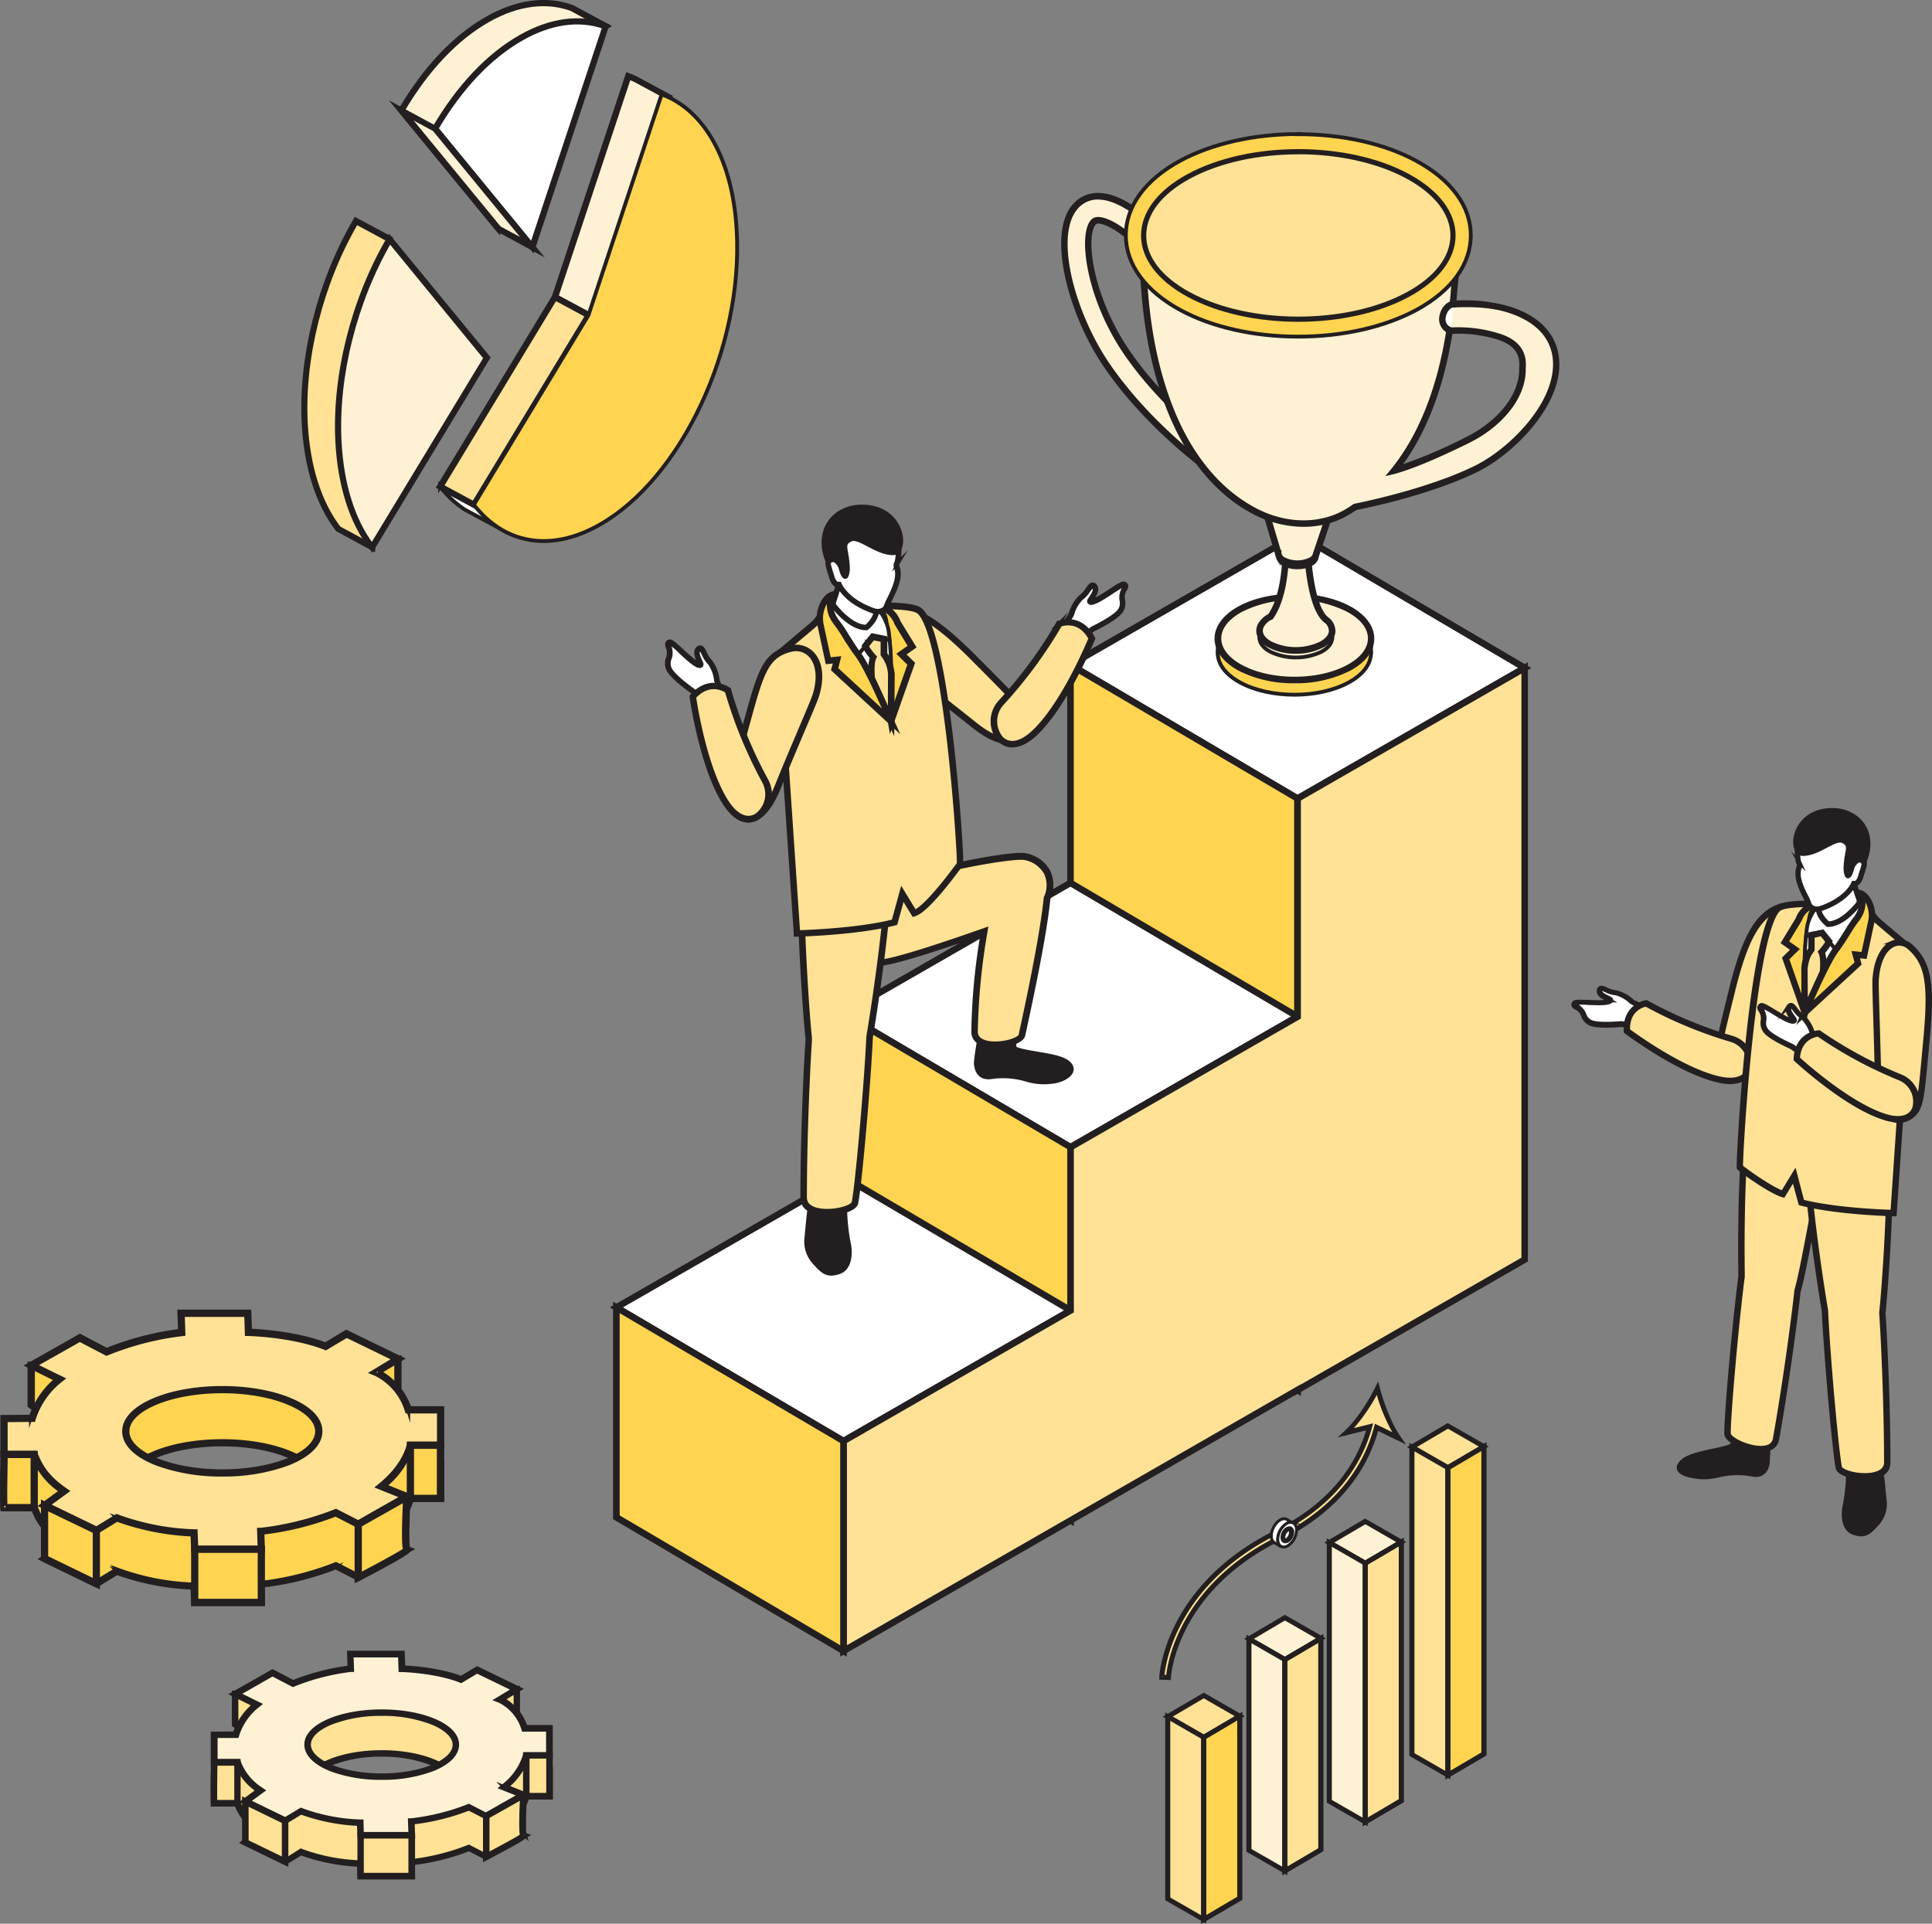 <svg id="Layer_1" data-name="Layer 1" xmlns="http://www.w3.org/2000/svg" viewBox="0 0 507.17 505.08"><rect x="0" y="0" width="507.17" height="505.08" fill="#808080" stroke="none"/><defs><style>.cls-1,.cls-4{fill:#ffe295;}.cls-1,.cls-11,.cls-2,.cls-3,.cls-4,.cls-5,.cls-6,.cls-8,.cls-9{stroke:#231f20;stroke-miterlimit:10;}.cls-2,.cls-6{fill:#fff2d4;}.cls-3,.cls-5{fill:#ffd451;}.cls-4,.cls-5,.cls-6,.cls-8{stroke-width:0.76px;}.cls-7{isolation:isolate;}.cls-10,.cls-8,.cls-9{fill:#fff;}.cls-11{fill:#231f20;}</style></defs><title>Google ads_</title><path class="cls-1" d="M131.23,456.9l4.46-2.7-10.43-5.07-4.21,2.52c-6.53-2.6-15.54-2.83-15.55-2.83l-.13-3.85H91.94l.13,3.85a58.8,58.8,0,0,0-15.15,3.91l-5.4-2.82-9.79,5.56,5.69,2.79c-3.2,2.51-5.39,2.47-5.92,4.47l-5.27,3.47v7.24h6.08a14.86,14.86,0,0,0,6,7.39l-4,2.88,10.44,5.07L79,486.24a49.56,49.56,0,0,0,15.56,3l.14,3.31h13.43l-.13-3.64a59.37,59.37,0,0,0,15.13-3.74l4.54,2.34,9.78-5.56-5.12-2.06a16.54,16.54,0,0,0,5.85-8.29l6.09,0v-7.14l-5.47-4.08C137.5,456,132.87,457.55,131.23,456.9ZM114,474.7a6.85,6.85,0,0,1-.85.34c-7.34,2.83-18.41,2.83-25.76,0-.31-.12-.61-.23-.91-.37-7.59-3.27-7.59-8.6,0-11.87s19.93-3.29,27.52,0S121.59,471.43,114,474.7Z"/><path class="cls-1" d="M108.47,492.92H94.34l-.14-3.31a50.92,50.92,0,0,1-15.19-3l-4.15,2.54-11.15-5.41,4-2.93a14.9,14.9,0,0,1-5.68-7h-6.2V466l5.33-3.51c.38-1.23,1.35-1.74,2.67-2.44a20.91,20.91,0,0,0,2.87-1.74L61,455.49l10.55-6,5.42,2.83A59.57,59.57,0,0,1,91.7,448.5l-.13-3.89h14.15l.13,3.87c1.71.07,9.39.52,15.17,2.78l4.22-2.54,11.2,5.44-4.23,2.56c.28,0,.59,0,.92,0,2,.05,4.92.12,6,3.4l5.51,4.12v7.67l-6.17,0a16.89,16.89,0,0,1-5.44,7.83l5.26,2.12-10.6,6-4.56-2.35a59.15,59.15,0,0,1-14.74,3.67ZM95,492.21h12.72l-.13-3.6.33,0a58.75,58.75,0,0,0,15-3.72l.15-.06,4.51,2.32,9-5.09-5-2,.47-.38a16.3,16.3,0,0,0,5.73-8.12l.07-.26,6,0v-6.61l-5.42-4,0-.12c-.86-2.89-3.33-2.95-5.32-3a6.16,6.16,0,0,1-2-.23l-.67-.27,4.52-2.73-9.68-4.7-4.19,2.52-.16-.07c-6.45-2.57-15.33-2.8-15.42-2.8h-.34l-.13-3.84H92.31l.13,3.8-.33,0a58.53,58.53,0,0,0-15.06,3.89l-.15.06-5.37-2.81-9,5.14,5.59,2.74-.44.35a21,21,0,0,1-3.43,2.15c-1.3.69-2.09,1.1-2.36,2.13l0,.13-5.23,3.45v6.68h6l.08.23a14.55,14.55,0,0,0,5.92,7.23l.41.29-3.88,2.82,9.73,4.72L79,485.84l.17.08a49.27,49.27,0,0,0,15.42,3h.34Zm5.21-14.69a37.68,37.68,0,0,1-13-2.12c-.31-.11-.62-.24-.93-.37-3.8-1.65-5.9-3.87-5.9-6.26s2.1-4.63,5.91-6.27c7.67-3.32,20.14-3.32,27.8,0,3.82,1.64,5.92,3.87,5.92,6.27s-2.1,4.61-5.92,6.26a8.48,8.48,0,0,1-.88.35A37.27,37.27,0,0,1,100.23,477.52Zm0-16.8a35.52,35.52,0,0,0-13.63,2.44c-3.53,1.52-5.48,3.51-5.48,5.61s2,4.08,5.48,5.6c.3.14.59.25.89.36,7.3,2.78,18.26,2.77,25.51,0,.29-.1.57-.21.83-.33h0c3.54-1.52,5.49-3.51,5.49-5.6s-2-4.09-5.49-5.61A35.42,35.42,0,0,0,100.24,460.72Z"/><polygon class="cls-1" points="61.73 444.75 61.73 452.73 63.68 454.21 71.14 449.48 69.62 445.13 61.73 444.75 61.73 444.75"/><path class="cls-1" d="M63.66,454.64l-2.29-1.73v-8.53l8.51.41,1.68,4.84Zm-1.58-2.09,1.62,1.22,7-4.44-1.34-3.85-7.29-.35Z"/><polygon class="cls-1" points="135.66 443.49 135.66 451.46 133.71 452.94 126.25 448.22 127.76 443.87 135.66 443.49 135.66 443.49"/><path class="cls-1" d="M133.72,453.38l-7.9-5,1.68-4.85,8.51-.4v8.52Zm-7-5.31,7,4.44,1.61-1.22v-7.43l-7.28.35Z"/><path class="cls-2" d="M131.23,446.18l4.46-2.7-10.43-5.07-4.21,2.53c-6.53-2.6-15.54-2.83-15.55-2.83l-.13-3.85H91.94l.13,3.85A58.79,58.79,0,0,0,76.92,442l-5.4-2.82-9.79,5.56,5.69,2.79a16.32,16.32,0,0,0-5.5,7.91l-5.69,0v7.24h6.08a14.9,14.9,0,0,0,6,7.39l-4,2.88,10.44,5.06L79,475.53a49.56,49.56,0,0,0,15.56,3l.14,3.31h13.43l-.13-3.64a59.79,59.79,0,0,0,15.13-3.74l4.54,2.33,9.78-5.55-5.12-2.06a16.56,16.56,0,0,0,5.85-8.3l6.09,0v-7.14l-6.52,0A12.54,12.54,0,0,0,131.23,446.18ZM114,464c-.28.12-.56.24-.85.34-7.34,2.82-18.41,2.82-25.76,0-.31-.11-.61-.23-.91-.36-7.59-3.28-7.59-8.6,0-11.87s19.93-3.29,27.52,0S121.59,460.71,114,464Z"/><path class="cls-2" d="M108.47,482.21H94.34l-.14-3.32a50.9,50.9,0,0,1-15.19-3l-4.15,2.54-11.15-5.41,4-2.94a14.81,14.81,0,0,1-5.68-7h-6.2v-7.94l5.78-.05a16.61,16.61,0,0,1,5.11-7.47L61,444.78l10.55-6,5.42,2.83a59.57,59.57,0,0,1,14.76-3.83l-.13-3.89h14.15l.13,3.86c1.71.07,9.39.53,15.17,2.78l4.22-2.53,11.2,5.44L132,446.14a13,13,0,0,1,6,7.26l6.61,0v7.85l-6.17,0a16.92,16.92,0,0,1-5.44,7.84l5.26,2.11-10.6,6-4.56-2.35a59.26,59.26,0,0,1-14.74,3.66ZM95,481.49h12.72l-.13-3.6.33,0a59,59,0,0,0,15-3.72l.15-.06,4.51,2.32,9-5.1-5-2,.47-.39a16.24,16.24,0,0,0,5.73-8.11l.07-.27,6,0v-6.42l-6.43,0-.08-.26a12.15,12.15,0,0,0-6.28-7.34l-.67-.26,4.52-2.73-9.68-4.7-4.19,2.52-.16-.07c-6.45-2.57-15.33-2.81-15.42-2.81h-.34l-.13-3.84H92.31l.13,3.81-.33,0a58.91,58.91,0,0,0-15.06,3.88l-.15.06-5.37-2.8-9,5.13,5.59,2.74-.44.35a16,16,0,0,0-5.38,7.72l-.07.26-5.61,0v6.53h6l.08.23a14.59,14.59,0,0,0,5.92,7.23l.41.28-3.88,2.83,9.73,4.72L79,475.13l.17.07a48.92,48.92,0,0,0,15.42,3h.34Zm5.22-14.69a37.7,37.7,0,0,1-13-2.11c-.31-.11-.61-.24-.92-.37-3.81-1.65-5.91-3.87-5.91-6.27s2.1-4.62,5.91-6.26c7.67-3.32,20.14-3.32,27.8,0,3.82,1.64,5.92,3.87,5.92,6.26s-2.1,4.62-5.92,6.27c-.28.12-.58.25-.88.35A37.45,37.45,0,0,1,100.24,466.8Zm0-16.79a35.72,35.72,0,0,0-13.63,2.43c-3.53,1.53-5.48,3.52-5.48,5.61s2,4.09,5.48,5.61c.3.13.59.25.89.36,7.29,2.78,18.26,2.77,25.51,0,.29-.1.57-.22.84-.34h0c3.54-1.52,5.49-3.52,5.49-5.61s-2-4.08-5.49-5.61A35.61,35.61,0,0,0,100.24,450Z"/><polygon class="cls-1" points="94.68 481.85 94.68 492.56 108.11 492.56 108.11 481.85 94.68 481.85 94.68 481.85"/><path class="cls-1" d="M108.46,492.92H94.33V481.49h14.13ZM95,492.21h12.71v-10H95Z"/><polygon class="cls-1" points="144.25 460.87 144.25 471.58 138.16 471.58 138.16 460.89 144.25 460.87 144.25 460.87"/><path class="cls-1" d="M144.6,471.94h-6.8V460.53l6.8,0Zm-6.09-.72h5.38v-10h-5.38Z"/><path class="cls-1" d="M127.65,476.8v10.72s10.29-5.35,9.78-5.56,0-10.71,0-10.71l-9.78,5.55Z"/><path class="cls-1" d="M127.29,488.1V476.59l10.53-6,0,.64c-.23,4.58-.33,9.73-.1,10.45a.36.36,0,0,1,.11.26c0,.27,0,.65-10,5.86ZM128,477v9.92c3.33-1.74,8.16-4.34,9-5-.2-.72-.32-2.93,0-10Z"/><polygon class="cls-1" points="74.84 478.06 74.84 488.78 64.41 483.71 64.41 473 74.84 478.06 74.84 478.06"/><path class="cls-1" d="M75.2,489.35l-11.15-5.42v-11.5l11.15,5.41Zm-10.44-5.86,9.72,4.72v-9.92l-9.72-4.72Z"/><path class="cls-1" d="M56.23,462.73s-.18,10.71,0,10.71h6.08V462.73Z"/><path class="cls-1" d="M62.67,473.8H56.08l-.11-.11c-.13-.14-.27-.28-.1-11v-.35h6.79Zm-6.13-.72H62v-10H56.58C56.52,466.6,56.47,471.84,56.54,473.08Z"/><path class="cls-3" d="M98.71,374.28l5.81-3.52-13.59-6.6-5.47,3.29c-8.5-3.39-20.23-3.69-20.25-3.69l-.17-5H47.55l.17,5A76.11,76.11,0,0,0,28,368.85l-7-3.68L8.21,372.42l7.41,3.63c-4.16,3.27-7,3.22-7.69,5.81l-6.88,4.53v9.43H9c1.47,3.71,3.39,6.49,7.86,9.62l-5.14,3.75,13.59,6.6,5.39-3.31a64.44,64.44,0,0,0,20.26,3.92l.18,4.31H68.6L68.44,416a77.16,77.16,0,0,0,19.7-4.87l5.9,3,12.74-7.24-6.67-2.68c4.08-3.34,6.61-7.05,7.62-10.81l7.93,0v-9.3l-7.12-5.31C106.87,373.14,100.85,375.12,98.71,374.28ZM76.26,397.46q-.54.24-1.11.45c-9.55,3.67-24,3.67-33.54,0-.4-.14-.79-.3-1.18-.47-9.88-4.27-9.88-11.2,0-15.46s25.95-4.28,35.83,0S86.16,393.19,76.26,397.46Z"/><path class="cls-3" d="M69.06,421.16H50.69l-.18-4.31A65.8,65.8,0,0,1,30.72,413l-5.41,3.31-.22-.11-14.26-6.93,5.25-3.82a19.24,19.24,0,0,1-7.4-9.18H.6V386.15l6.94-4.57c.5-1.6,1.75-2.26,3.47-3.17a27.32,27.32,0,0,0,3.76-2.28l-7.52-3.68L21,364.66,28,368.35a77.93,77.93,0,0,1,19.24-5l-.18-5.06H65.47l.18,5c2.19.09,12.22.67,19.76,3.62l5.5-3.3,14.55,7.07-5.52,3.34,1.24,0c2.71.06,6.4.14,7.75,4.42l7.18,5.36v10l-8,0a21.93,21.93,0,0,1-7.1,10.22l6.84,2.75-13.76,7.82-5.94-3.06a77.33,77.33,0,0,1-19.21,4.77Zm-17.51-.9H68.14L68,415.57l.41,0A77,77,0,0,0,88,410.69l.19-.08,5.87,3L105.75,407l-6.51-2.61.59-.49c3.89-3.19,6.47-6.84,7.47-10.57l.09-.33,7.82,0v-8.62l-7-5.27,0-.15c-1.12-3.78-4.35-3.85-7-3.91a7.86,7.86,0,0,1-2.62-.31l-.84-.33,5.88-3.55L91,364.67l-5.45,3.27-.21-.08c-8.42-3.35-20-3.65-20.09-3.65h-.42l-.17-5H48l.17,5-.41,0a76.89,76.89,0,0,0-19.6,5.06l-.2.08-7-3.66L9.17,372.39,16.46,376l-.56.44a26.92,26.92,0,0,1-4.47,2.81c-1.69.89-2.71,1.43-3.07,2.77l0,.17L1.5,386.63v8.74H9.28l.12.28c1.36,3.45,3.12,6.22,7.7,9.42l.52.36-5.05,3.68,12.69,6.16L30.64,412l.22.09A63.79,63.79,0,0,0,50.94,416h.43Zm6.81-19.15a49,49,0,0,1-16.91-2.76q-.6-.21-1.2-.48c-5-2.14-7.68-5-7.68-8.14s2.73-6,7.68-8.14c10-4.32,26.22-4.32,36.19,0,5,2.13,7.7,5,7.7,8.14s-2.74,6-7.7,8.14c-.37.16-.75.32-1.14.46A48.78,48.78,0,0,1,58.36,401.11Zm0-21.87c-6.42,0-12.85,1.05-17.74,3.17-4.61,2-7.14,4.59-7.14,7.32s2.53,5.33,7.14,7.32c.39.17.76.32,1.16.46,9.49,3.62,23.78,3.61,33.22,0,.38-.14.74-.29,1.09-.44h0c4.61-2,7.15-4.59,7.15-7.32s-2.54-5.33-7.15-7.32C71.2,380.29,64.78,379.24,58.35,379.24Z"/><polygon class="cls-3" points="8.21 358.47 8.21 368.85 10.75 370.77 20.47 364.62 18.5 358.96 8.21 358.47 8.21 358.47"/><path class="cls-3" d="M10.73,371.32l-3-2.24V358l11.06.52L21,364.81Zm-2.07-2.69,2.12,1.6,9.15-5.8-1.76-5-9.51-.45Z"/><polygon class="cls-3" points="104.47 356.82 104.47 367.2 101.94 369.12 92.22 362.97 94.19 357.31 104.47 356.82 104.47 356.82"/><path class="cls-3" d="M102,369.67l-10.28-6.51,2.19-6.28,11-.53v11.08Zm-9.2-6.89,9.15,5.8L104,367v-9.69l-9.5.46Z"/><path class="cls-1" d="M98.71,360.33l5.81-3.52-13.59-6.6-5.47,3.29c-8.5-3.39-20.23-3.69-20.25-3.69l-.17-5H47.55l.17,5A76.51,76.51,0,0,0,28,354.89l-7-3.67L8.21,358.47l7.41,3.63a21.24,21.24,0,0,0-7.16,10.29l-7.41.05v9.42H9c1.47,3.72,3.39,6.5,7.86,9.63l-5.14,3.75,13.59,6.6,5.39-3.3a64.78,64.78,0,0,0,20.26,3.91l.18,4.31H68.6L68.44,402a77.57,77.57,0,0,0,19.7-4.86l5.9,3L106.78,393l-6.67-2.68c4.08-3.34,6.61-7,7.62-10.8l7.93,0v-9.3l-8.49,0A16.26,16.26,0,0,0,98.71,360.33ZM76.26,383.51c-.36.16-.73.31-1.11.44-9.55,3.68-24,3.68-33.54,0-.4-.14-.79-.3-1.18-.47-9.88-4.26-9.88-11.19,0-15.46s25.95-4.28,35.83,0S86.16,379.25,76.26,383.51Z"/><path class="cls-1" d="M69.06,407.21H50.69l-.18-4.31A66,66,0,0,1,30.72,399l-5.41,3.31-14.48-7,5.25-3.81a19.39,19.39,0,0,1-7.4-9.19H.6V372l7.52-.06a21.65,21.65,0,0,1,6.67-9.74l-7.54-3.7L21,350.71,28,354.4a77.93,77.93,0,0,1,19.24-5l-.18-5.06H65.47l.18,5c2.19.09,12.23.68,19.76,3.62l5.5-3.3,14.55,7.07-5.8,3.5a17.22,17.22,0,0,1,7.84,9.46l8.61,0v10.19l-8,0a21.93,21.93,0,0,1-7.1,10.22l6.84,2.75L94.05,400.7l-5.94-3.05a77.33,77.33,0,0,1-19.21,4.77Zm-17.51-.89H68.14l-.16-4.7.41,0A77,77,0,0,0,88,396.74l.19-.08,5.87,3L105.75,393l-6.51-2.62.59-.48c3.89-3.19,6.47-6.84,7.47-10.57l.09-.33,7.82,0v-8.4l-8.38,0-.09-.32a15.86,15.86,0,0,0-8.2-9.57l-.84-.33,5.88-3.55L91,350.72,85.5,354l-.21-.09c-8.42-3.35-20-3.65-20.09-3.65h-.42l-.17-5H48l.17,5-.41.05a76.05,76.05,0,0,0-19.6,5.05l-.2.08-7-3.66L9.17,358.44,16.46,362l-.56.44a21,21,0,0,0-7,10.05l-.09.33-7.3.06v8.53H9.28l.12.28c1.36,3.44,3.12,6.22,7.7,9.42l.52.36-5.05,3.68,12.69,6.17,5.38-3.3.22.09A64,64,0,0,0,50.94,402h.43Zm6.8-19.16a49,49,0,0,1-16.9-2.76q-.6-.21-1.2-.48c-5-2.14-7.68-5-7.68-8.14s2.73-6,7.68-8.14c10-4.32,26.22-4.32,36.19,0,5,2.14,7.7,5,7.7,8.14s-2.74,6-7.7,8.14c-.37.16-.75.33-1.14.46A48.8,48.8,0,0,1,58.35,387.16Zm0-21.87c-6.42,0-12.85,1.06-17.74,3.17-4.61,2-7.14,4.59-7.14,7.32s2.53,5.33,7.14,7.32c.38.17.76.32,1.15.46,9.5,3.62,23.79,3.61,33.23,0,.39-.13.75-.28,1.09-.43h0c4.61-2,7.15-4.59,7.15-7.32s-2.54-5.33-7.15-7.32C71.2,366.35,64.78,365.29,58.35,365.29Z"/><polygon class="cls-3" points="51.12 406.76 51.12 420.71 68.6 420.71 68.6 406.76 51.12 406.76 51.12 406.76"/><path class="cls-3" d="M69.05,421.16H50.67V406.32H69.05Zm-17.48-.9H68.15V407.21H51.57Z"/><polygon class="cls-3" points="115.66 379.45 115.66 393.39 107.73 393.39 107.73 379.48 115.66 379.45 115.66 379.45"/><path class="cls-3" d="M116.11,393.84h-8.83V379l8.83,0Zm-7.93-.89h7V379.9l-7,0Z"/><path class="cls-3" d="M94,400.19v14s13.41-7,12.74-7.24,0-14,0-14L94,400.19Z"/><path class="cls-3" d="M93.59,414.88V399.93l13.68-7.76,0,.81c-.29,6-.43,12.68-.13,13.61a.45.45,0,0,1,.15.33c0,.33,0,.84-13,7.62Zm.9-14.43v13c4.36-2.28,10.7-5.7,11.8-6.56-.26-.93-.43-3.8,0-13.1Z"/><polygon class="cls-3" points="25.29 401.84 25.29 415.79 11.7 409.19 11.7 395.24 25.29 401.84 25.29 401.84"/><path class="cls-3" d="M25.74,416.5l-14.49-7v-15l14.49,7Zm-13.59-7.6,12.69,6.17V402.12L12.15,396Z"/><path class="cls-3" d="M1.05,381.86s-.22,14,0,14H9v-14Z"/><path class="cls-3" d="M9.43,396.26H.86l-.13-.13c-.17-.17-.35-.36-.13-14.27v-.44H9.43Zm-8-.89H8.53V382.31h-7C1.42,386.91,1.36,393.76,1.44,395.37Z"/><g id="_Group_" data-name="&lt;Group&gt;"><polygon class="cls-4" points="389.53 379.79 380.1 385.35 370.67 379.92 380.1 374.37 389.53 379.79"/><path class="cls-4" d="M380.1,385.65l-10-5.72,9.95-5.87,10,5.73Zm-8.91-5.73,8.9,5.12L389,379.8l-8.9-5.13Z"/><polygon class="cls-4" points="380.1 466.05 370.67 460.63 370.67 379.92 380.1 385.35 380.1 466.05"/><path class="cls-4" d="M380.36,466.51l-10-5.73V379.47l10,5.73Zm-9.43-6,8.9,5.12V385.5l-8.9-5.12Z"/><polygon class="cls-5" points="389.53 460.5 380.1 466.05 380.1 385.35 389.53 379.79 389.53 460.5"/><path class="cls-5" d="M379.84,466.5V385.2l9.94-5.85v81.29Zm.51-81V465.6l8.92-5.25V380.24Z"/><path class="cls-5" d="M379.83,466.51V385.2l10-5.87v81.32Zm.53-81v80.09l8.9-5.25V380.26Z"/></g><g id="_Group_2" data-name="&lt;Group&gt;"><polygon class="cls-6" points="346.74 430.18 337.3 435.74 327.87 430.31 337.3 424.75 346.74 430.18"/><path class="cls-6" d="M337.3,436l-9.95-5.73,9.95-5.86,10,5.73Zm-8.9-5.73,8.9,5.12,8.91-5.25-8.91-5.12Z"/><polygon class="cls-6" points="337.3 491.21 327.87 485.78 327.87 430.31 337.3 435.74 337.3 491.21"/><path class="cls-6" d="M337.57,491.67l-10-5.73V429.85l10,5.73Zm-9.43-6,8.9,5.12V435.89l-8.9-5.12Z"/><polygon class="cls-4" points="346.74 485.65 337.3 491.21 337.3 435.74 346.74 430.18 346.74 485.65"/><path class="cls-4" d="M337.05,491.66V435.59l9.94-5.86V485.8Zm.51-55.78v54.88l8.92-5.25V430.63Z"/><path class="cls-4" d="M337,491.67V435.58l10-5.86V485.8Zm.53-55.78v54.86l8.9-5.25V430.64Z"/></g><g id="_Group_3" data-name="&lt;Group&gt;"><polygon class="cls-6" points="367.84 404.86 358.41 410.41 348.98 404.99 358.41 399.44 367.84 404.86"/><path class="cls-6" d="M358.41,410.72l-10-5.73,9.95-5.86,10,5.73ZM349.5,405l8.9,5.12,8.91-5.25-8.9-5.12Z"/><polygon class="cls-6" points="358.41 478.33 348.98 472.91 348.98 404.99 358.41 410.41 358.41 478.33"/><path class="cls-6" d="M358.67,478.79l-10-5.73V404.53l10,5.73Zm-9.43-6,8.9,5.12V410.57l-8.9-5.12Z"/><polygon class="cls-4" points="367.84 472.78 358.41 478.33 358.41 410.41 367.84 404.86 367.84 472.78"/><path class="cls-4" d="M358.15,478.78V410.27l9.94-5.86v68.52Zm.51-68.22v67.33l8.92-5.26V405.31Z"/><path class="cls-4" d="M358.14,478.8V410.26l10-5.86v68.53Zm.53-68.23v67.3l8.9-5.24V405.32Z"/></g><g id="_Group_4" data-name="&lt;Group&gt;"><polygon class="cls-4" points="325.43 450.57 316 456.13 306.57 450.7 316 445.15 325.43 450.57"/><path class="cls-4" d="M316,456.43l-10-5.73,10-5.86,10,5.73Zm-8.91-5.73,8.91,5.12,8.9-5.24-8.9-5.13Z"/><polygon class="cls-4" points="316 503.95 306.57 498.53 306.57 450.7 316 456.13 316 503.95"/><path class="cls-4" d="M316.26,504.41l-10-5.73V450.24l10,5.73Zm-9.43-6,8.9,5.12V456.28l-8.9-5.12Z"/><polygon class="cls-5" points="325.43 498.4 316 503.95 316 456.13 325.43 450.57 325.43 498.4"/><path class="cls-5" d="M315.74,504.4V456l9.95-5.85v48.41Zm.52-48.13V503.5l8.91-5.25V451Z"/><path class="cls-5" d="M315.73,504.42V456l10-5.86v48.44Zm.53-48.14v47.21l8.91-5.24V451Z"/></g><path class="cls-4" d="M335,402.35c16.1-8,22.27-19.19,24.55-27.7l-6.14,1.51a44,44,0,0,0,8.19-11.64,43.71,43.71,0,0,0,5.58,13.09l-5.84-2.83c-2.3,8.92-8.66,20.77-25.56,29.16-27.8,13.79-29,36.26-29.05,36.48l-1.77-.07C305,440.12,306.24,416.63,335,402.35Z"/><path class="cls-4" d="M307,440.7l-2.3-.09v-.27c0-.23,1.23-23.86,30.18-38.23l.12.24-.12-.24c16-7.92,22-19,24.29-27.1l-6.69,1.66.75-.7c3.28-3,6.43-8.13,8.13-11.57l.31-.64.18.69c.95,3.71,3,9.35,5.54,13l.59.84-6.46-3.14c-2.31,8.65-8.64,20.59-25.62,29-27.62,13.71-28.89,36-28.9,36.26Zm-1.75-.6,1.25,0c.23-2.58,2.91-23.42,29.18-36.45,17-8.44,23.2-20.42,25.42-29l.08-.31,5.24,2.55a46.38,46.38,0,0,1-4.89-11.69,46.62,46.62,0,0,1-7.23,10.41l5.63-1.39-.12.44c-2.2,8.21-8.26,19.72-24.69,27.87C308.14,416,305.5,437.47,305.27,440.1Z"/><g class="cls-7"><path class="cls-8" d="M333.91,402.05a5.42,5.42,0,0,1,.31-.85,4.88,4.88,0,0,1,.46-.8,4.37,4.37,0,0,1,1.37-1.34,2.31,2.31,0,0,1,1-.32,1.52,1.52,0,0,1,.57.08l.2.1,1.68,1-.19-.1a1.6,1.6,0,0,0-.58-.08,2.21,2.21,0,0,0-1,.33,4.33,4.33,0,0,0-1.37,1.33,5.73,5.73,0,0,0-.46.8,5.53,5.53,0,0,0-.31.86,4.53,4.53,0,0,0-.16,1.35,2,2,0,0,0,.83,1.65l-1.68-1a1.93,1.93,0,0,1-.83-1.64A4.29,4.29,0,0,1,333.91,402.05Z"/><path class="cls-8" d="M337.73,400a5.13,5.13,0,0,0-2.3,4.34c.1,1.62,1.27,2.28,2.64,1.5a5.15,5.15,0,0,0,2.29-4.35C340.27,399.92,339.09,399.25,337.73,400Z"/></g><path class="cls-8" d="M337.39,404.54c-.36,0-.59-.31-.62-.8a2.61,2.61,0,0,1,1.17-2.21,1,1,0,0,1,.51-.15c.36,0,.59.3.62.79a2.6,2.6,0,0,1-1.16,2.21,1,1,0,0,1-.52.16Z"/><path class="cls-8" d="M337.4,404.8h0c-.5,0-.84-.41-.87-1.05a2.85,2.85,0,0,1,1.29-2.45,1.54,1.54,0,0,1,.66-.19c.5,0,.84.41.88,1.05a2.87,2.87,0,0,1-1.3,2.45A1.27,1.27,0,0,1,337.4,404.8Zm1-3.16a.76.76,0,0,0-.37.12,2.34,2.34,0,0,0-1,2c0,.21.07.55.35.55h0a.79.79,0,0,0,.38-.12,2.37,2.37,0,0,0,1-2c0-.2-.08-.54-.36-.55Z"/><path class="cls-9" d="M122.05,133.81l0,0L133.53,140l1.66-2.84A30.71,30.71,0,0,0,148.57,133c21.53-12.18,37.66-46.68,36-77.08A66.17,66.17,0,0,0,182.94,44a41.22,41.22,0,0,0-7.13-15.79V25.64l-8.38-4.53c-.18-.08-.35-.2-.54-.28a20,20,0,0,0-2-.83L145.67,78l-30.14,49.75A26.23,26.23,0,0,0,122.05,133.81Z"/><path class="cls-2" d="M145.67,78l8.87,4.78,5.4,1.78,23-40.53a41.22,41.22,0,0,0-7.13-15.79V25.64l-8.38-4.53c-.18-.08-.35-.2-.54-.28a20,20,0,0,0-2-.83Z"/><path class="cls-2" d="M160.09,84.93l-5.65-1.86-9.15-4.93.08-.25,19.34-58.3.3.11a18.39,18.39,0,0,1,2,.85,3.37,3.37,0,0,1,.32.17l.21.11,8.56,4.62v2.67A41.29,41.29,0,0,1,183.24,44l0,.12Zm-14-7.09,8.64,4.66,5.11,1.67L182.6,44a40.55,40.55,0,0,0-7-15.55l-.07-.08V25.83l-8.21-4.44-.23-.13-.29-.14a17.89,17.89,0,0,0-1.66-.72Z"/><path class="cls-1" d="M93.42,58l8.87,4.79L102,68.44l17,20.68-20,33.1-1.22,21.45-8.87-4.78c-5-6.43-8.2-15.89-8.83-27.71C79,93.07,84.38,73.48,93.42,58Z"/><path class="cls-1" d="M98,144.18l-9.41-5.1c-5.2-6.72-8.28-16.36-8.89-27.88-.92-17.4,4.12-37.34,13.48-53.33l.15-.27,9.32,5-.33,5.72,17,20.76-.12.19-20,33Zm-9-5.54,8.39,4.53,1.24-21.11,19.91-32.91-16.9-20.6L102,63l-8.43-4.55C84.33,74.3,79.39,94,80.29,111.17,80.9,122.53,83.92,132,89,138.64Z"/><polygon class="cls-1" points="115.53 127.74 124.4 132.53 154.54 82.77 145.67 77.99 115.53 127.74"/><path class="cls-1" d="M124.51,132.94l-9.42-5.08.17-.29,30.3-50L155,82.66l-.17.28ZM116,127.62l8.31,4.49L154.1,82.89l-8.32-4.49Z"/><path class="cls-3" d="M124.4,132.52c7.8,10.1,19.9,12.7,33,5.25,21.53-12.19,37.67-46.68,36-77.08-1-19-8.77-31.95-19.71-35.91l-19.23,58Z"/><path class="cls-2" d="M88.85,116c.63,11.82,3.86,21.28,8.83,27.7l30.13-49.76-25.52-31.1C93.25,78.26,87.89,97.85,88.85,116Z"/><path class="cls-2" d="M97.71,144.23l-.27-.36c-5.21-6.72-8.29-16.36-8.9-27.88h0C87.62,98.58,92.66,78.64,102,62.65l.23-.39L128.2,93.88l-.12.19ZM89.16,116c.6,11.19,3.53,20.57,8.49,27.17l29.78-49.18L102.34,63.35C93.18,79.18,88.26,98.81,89.16,116Z"/><path class="cls-2" d="M105.35,29c6.14-10.46,13.94-19,22.62-23.9,8-4.55,15.65-5.34,22.16-3L159,6.91,146,14.74,130.89,60.11Z"/><path class="cls-2" d="M131,60.75l-.36-.44L105,29l.11-.19c6.41-10.92,14.27-19.22,22.74-24,7.82-4.45,15.57-5.49,22.42-3l9.39,5.06L146.21,15ZM105.74,29l25,30.51,14.92-44.94.1-.06,12.58-7.55L150,2.4C143.36,0,135.79,1,128.12,5.36,119.8,10.07,112.07,18.23,105.74,29Z"/><path class="cls-9" d="M114.22,33.78,139.76,64.9,159,6.91c-6.53-2.37-14.16-1.58-22.17,3C128.15,14.79,120.35,23.32,114.22,33.78Z"/><path class="cls-9" d="M139.88,65.53l-.36-.43L113.84,33.81l.11-.19c6.39-10.91,14.25-19.22,22.72-24,7.83-4.45,15.59-5.48,22.44-3l.28.11L159.3,7ZM114.6,33.75l25,30.51,19-57.16C152,4.81,144.54,5.86,137,10.15,128.66,14.87,120.92,23,114.6,33.75Z"/><polygon class="cls-2" points="114.22 33.78 105.36 28.99 130.89 60.11 139.76 64.9 114.22 33.78"/><path class="cls-2" d="M141,65.93l-10.36-5.62L104.1,28l10.36,5.62Zm-9.91-6.07,7.41,4L114,34l-7.41-4Z"/><polygon class="cls-9" points="280.99 174.57 340.61 209.66 400.23 175.37 340.61 140.27 280.99 174.57"/><path class="cls-9" d="M340.61,210.08l-.18-.11-60.16-35.41.54-.31,59.81-34.4.18.11L401,175.37l-.54.31Zm-58.9-35.51,58.91,34.67,58.89-33.88-58.9-34.67Z"/><polygon class="cls-3" points="280.99 329.88 340.61 364.98 340.61 209.66 280.99 174.57 280.99 329.88"/><path class="cls-3" d="M341,365.61l-60.35-35.52V173.93L341,209.45Zm-59.63-35.93,58.9,34.66V209.87l-58.9-34.67Z"/><polygon class="cls-9" points="221.42 266.1 281.04 301.19 340.66 266.9 281.04 231.81 221.42 266.1"/><path class="cls-9" d="M281,301.61l-.18-.11L220.7,266.09l.54-.31L281,231.39l.18.1,60.16,35.41-.54.31Zm-58.9-35.51L281,300.77l58.9-33.88L281,232.22Z"/><polygon class="cls-3" points="221.42 364.07 281.04 399.16 281.04 301.19 221.42 266.1 221.42 364.07"/><path class="cls-3" d="M281.4,399.79l-60.34-35.52V265.46L281.4,301Zm-59.62-35.93,58.9,34.67V301.4l-58.9-34.67Z"/><polygon class="cls-9" points="161.8 343.26 221.43 378.36 281.04 344.06 221.43 308.97 161.8 343.26"/><path class="cls-9" d="M221.42,378.77l-.18-.1-60.16-35.41.54-.31,59.81-34.4.18.1,60.15,35.41-.54.31Zm-58.9-35.51,58.91,34.68,58.9-33.89-58.91-34.67Z"/><polygon class="cls-1" points="340.61 209.66 340.61 266.92 281.04 301.19 281.04 344.06 221.43 378.36 221.43 433.45 281.04 399.18 281.04 399.16 340.61 364.91 340.61 364.98 400.23 330.7 400.23 175.37 340.61 209.66"/><path class="cls-1" d="M221.06,434.08V378.15l59.62-34.3V301l59.57-34.27V209.45l60.35-34.71V330.91l-.19.11L340.25,365.6v-.06Zm.73-55.52v54.27L341,364.29v.06l58.89-33.86V176L341,209.87v57.26L281.4,301.4v42.87Z"/><polygon class="cls-3" points="161.8 398.36 221.43 433.45 221.43 378.36 161.8 343.26 161.8 398.36"/><path class="cls-3" d="M221.79,434.09l-60.35-35.52V342.63l60.35,35.52Zm-59.62-35.94,58.89,34.67V378.56l-58.89-34.67Z"/><polygon class="cls-2" points="319.7 167.75 319.7 171.34 359.91 171.34 359.91 167.51 319.7 167.75"/><path class="cls-3" d="M354,163.75c-7.85-4.27-20.58-4.27-28.43,0s-7.86,11.19,0,15.45,20.58,4.27,28.43,0S361.87,168,354,163.75Z"/><path class="cls-2" d="M354,159.88c-7.85-4.27-20.58-4.27-28.43,0s-7.86,11.19,0,15.46,20.58,4.27,28.43,0S361.87,164.15,354,159.88Z"/><path class="cls-2" d="M339.8,178.89a31,31,0,0,1-14.39-3.23c-3.92-2.14-6.08-5-6.08-8s2.16-5.91,6.08-8.05c7.94-4.31,20.85-4.31,28.78,0h0c3.91,2.14,6.07,5,6.07,8.05s-2.16,5.91-6.07,8A31,31,0,0,1,339.8,178.89Zm0-21.85a30.22,30.22,0,0,0-14,3.16c-3.68,2-5.7,4.63-5.7,7.41s2,5.41,5.7,7.41c7.74,4.21,20.34,4.21,28.09,0,3.68-2,5.7-4.63,5.7-7.41s-2-5.41-5.7-7.41A30.23,30.23,0,0,0,339.8,157Z"/><polygon class="cls-2" points="330.64 165.67 330.64 167.38 349.71 167.38 349.71 165.56 330.64 165.67"/><path class="cls-2" d="M346.92,163.78a15.68,15.68,0,0,0-13.48,0c-3.73,2-3.73,5.3,0,7.32a15.68,15.68,0,0,0,13.48,0C350.64,169.08,350.64,165.8,346.92,163.78Z"/><path class="cls-2" d="M348.08,162.72h0c-4.29-3.48-4.83-17.95-4.83-17.95l-5.7-4.24c.31,12.61-2.05,18.59-4,21.38l-.08,0a5.61,5.61,0,0,0-2.44,2.28h0c-.89,1.74-.08,3.68,2.44,5.05a15.68,15.68,0,0,0,13.48,0C350.2,167.49,350.58,164.73,348.08,162.72Z"/><path class="cls-2" d="M340.18,171.14a14.82,14.82,0,0,1-6.92-1.55c-2.61-1.42-3.6-3.54-2.58-5.54a6,6,0,0,1,2.58-2.42h0c2-2.82,4.23-8.75,3.92-21.1l0-.74,6.43,4.78v.18c0,.14.59,14.34,4.7,17.67h0a4.06,4.06,0,0,1,1.75,3.47c-.13,1.41-1.18,2.72-3,3.69A14.81,14.81,0,0,1,340.18,171.14Zm-2.25-29.88c.2,12.14-2.11,18-4.11,20.85l-.14.12-.08,0a5.42,5.42,0,0,0-2.28,2.11c-.83,1.63,0,3.34,2.29,4.57a15.25,15.25,0,0,0,13.13,0c1.57-.85,2.49-1.95,2.6-3.11a3.31,3.31,0,0,0-1.48-2.84h0c-4.17-3.38-4.89-16.31-5-18Zm-4.52,20.56.07.1Z"/><polygon class="cls-9" points="335.55 145.28 335.55 146.18 345.61 146.18 345.61 145.22 335.55 145.28"/><ellipse class="cls-9" cx="340.58" cy="146.22" rx="5.03" ry="2.74"/><path class="cls-2" d="M349.71,133.11l-20-7.6,5.85,19.77h0a2.37,2.37,0,0,0,1.47,1.9,8.3,8.3,0,0,0,7.12,0,3.15,3.15,0,0,0,1.16-1h0Z"/><path class="cls-2" d="M340.58,148.34a8,8,0,0,1-3.73-.84,2.76,2.76,0,0,1-1.66-2.14l-6.05-20.45,21,8-4.61,13.68h-.09a3.61,3.61,0,0,1-1.15.93A8,8,0,0,1,340.58,148.34Zm-4.76-3.42h.08v.35a2,2,0,0,0,1.28,1.59,7.87,7.87,0,0,0,6.77,0,2.74,2.74,0,0,0,1-.87l4.27-12.66-19-7.22Z"/><path class="cls-2" d="M320.26,125.38c-.74-.5-18.29-12.5-30-29.83-8.71-13-14.34-32.89-8.47-40.8,1.29-1.73,4.27-4.38,9.79-2.68,8.15,2.51,17,13.23,17.95,14.45l-4.88,3.94c-2.33-2.89-9.56-10.75-14.91-12.4-2.11-.65-2.63.06-2.91.43-2.95,4-.62,19.81,8.64,33.55,11,16.34,28.1,28,28.27,28.15Z"/><path class="cls-2" d="M320.36,125.88l-.3-.2c-.74-.5-18.34-12.52-30.06-29.93-8.78-13-14.42-33.19-8.46-41.21,1.34-1.81,4.45-4.59,10.19-2.82,8.26,2.54,17.14,13.35,18.12,14.57l.23.28L304.63,71l-.22-.29c-2.32-2.86-9.47-10.65-14.74-12.27-1.86-.58-2.27,0-2.51.3-2.88,3.88-.52,19.51,8.65,33.13,11,16.35,28,27.93,28.17,28.05l.31.2Zm-32.09-74A7.44,7.44,0,0,0,282.12,55c-5.78,7.78-.17,27.52,8.48,40.37,11,16.28,27.1,27.82,29.57,29.54l3.11-4.6c-2.33-1.63-17.8-12.77-28.07-28-9.34-13.87-11.64-29.91-8.63-34,.31-.42.95-1.29,3.3-.56,5.28,1.62,12.29,9.12,14.86,12.23l4.32-3.48c-1.7-2.07-9.93-11.71-17.54-14.06A11.09,11.09,0,0,0,288.27,51.89Z"/><path class="cls-2" d="M408.45,94.56c-.31-4.34-2.68-10.16-12.23-13.26-4.58-1.49-10.11-1.68-14.86-1.43.09-.87.18-1.74.25-2.6.36-4.52,1-9.32,1-13.86-14.24-.52-29.66-1-43.9-1.53l-28-1-8.43-.31c-.68,0-1.88-.32-2.2.15s-.05,1.53-.06,1.93c0,1.21,0,2.42,0,3.64,0,3.75.21,7.5.54,11.24a105.92,105.92,0,0,0,6.9,30.58c4.26,10.46,11.08,20.14,21.13,25.7,6.71,3.72,14.88,5,22.22,2.05a24.85,24.85,0,0,0,4.86-2.73c4-.81,20.18-4.32,31.8-10C396.79,118.48,409.27,106,408.45,94.56Zm-23.35,21c-5.63,2.76-13.27,6.33-19.16,8,8.2-10.22,12.51-23.71,14.53-36.69a35.45,35.45,0,0,1,13.08,1.61c7.13,2.32,6.1,7.29,6.08,8.83C399.51,104.46,393.29,111.55,385.1,115.58Z"/><path class="cls-2" d="M342.19,137.82a28.49,28.49,0,0,1-13.78-3.71c-9.08-5-16.44-14-21.29-25.89-3.62-8.88-5.89-18.92-6.93-30.68-.34-3.77-.52-7.57-.55-11.27,0-1.22,0-2.43,0-3.65a2.41,2.41,0,0,0,0-.44,3,3,0,0,1,.16-1.68c.36-.54,1.22-.44,2-.36l.54,0,36.42,1.33c7.11.26,14.53.51,21.94.76s14.83.51,21.95.77H383v.35c0,3.21-.32,6.56-.64,9.8-.13,1.38-.27,2.75-.37,4.09-.06.72-.13,1.46-.2,2.19A41.86,41.86,0,0,1,396.33,81c9.74,3.17,12.16,9.13,12.48,13.58.83,11.62-11.77,24.23-21.19,28.87-11.48,5.64-27.16,9.1-31.82,10a24.7,24.7,0,0,1-4.86,2.73A23.85,23.85,0,0,1,342.19,137.82Zm-41.3-77c-.23,0-.43,0-.49.11a4.1,4.1,0,0,0,0,1.23c0,.2,0,.38,0,.5,0,1.21,0,2.42,0,3.62,0,3.69.21,7.46.54,11.22,1,11.68,3.29,21.65,6.88,30.47,4.78,11.75,12,20.58,21,25.53,7.16,4,15.15,4.7,21.91,2a23.82,23.82,0,0,0,4.78-2.7l.14-.05c4.54-.93,20.25-4.38,31.71-10,9.24-4.55,21.6-16.86,20.79-28.17h0c-.3-4.22-2.63-9.9-12-12.94-3.84-1.25-8.79-1.72-14.73-1.4l-.42,0,.06-.61c.08-.81.16-1.62.23-2.41.1-1.34.24-2.71.37-4.1.3-3.11.61-6.32.63-9.38L360.66,63c-7.42-.26-14.83-.51-22-.77l-36.42-1.33-.58,0C301.5,60.84,301.17,60.8,300.89,60.8ZM365,124.18l.71-.87c7.21-9,12.07-21.28,14.46-36.53l0-.28.29,0a35.3,35.3,0,0,1,13.21,1.63c6.76,2.19,6.47,6.75,6.35,8.69,0,.19,0,.35,0,.48-.11,7-5.9,14.28-14.73,18.62h0c-8.34,4.1-14.62,6.71-19.23,8Zm15.84-37c-2.34,14.74-7,26.74-13.87,35.69a127.65,127.65,0,0,0,18-7.62h0c8.59-4.22,14.22-11.28,14.33-18,0-.14,0-.31,0-.51.12-1.93.37-5.94-5.85-8A34.84,34.84,0,0,0,380.79,87.18Z"/><path class="cls-9" d="M369.66,46.15c-15.93-8.66-41.75-8.66-57.68,0s-15.93,22.69,0,31.34,41.75,8.66,57.68,0S385.59,54.8,369.66,46.15Z"/><path class="cls-1" d="M369.66,46.15c-15.93-8.66-41.75-8.66-57.68,0s-15.93,22.69,0,31.34,41.75,8.66,57.68,0S385.59,54.8,369.66,46.15Z"/><path class="cls-1" d="M340.82,84.33c-10.51,0-21-2.17-29-6.52-7.83-4.25-12.14-9.93-12.14-16s4.31-11.74,12.14-16c16-8.69,42-8.7,58,0h0c7.83,4.25,12.14,9.93,12.14,16s-4.31,11.74-12.14,16C361.84,82.16,351.33,84.33,340.82,84.33Zm0-44.31c-10.38,0-20.76,2.15-28.67,6.44C304.57,50.58,300.4,56,300.4,61.82s4.17,11.24,11.75,15.36c15.81,8.59,41.53,8.59,57.34,0,7.58-4.12,11.75-9.58,11.76-15.36s-4.18-11.24-11.76-15.36h0C361.58,42.17,351.2,40,340.82,40Z"/><path class="cls-3" d="M340.82,39.65c10.44,0,20.88,2.17,28.84,6.5,15.93,8.65,15.93,22.69,0,31.34-8,4.33-18.4,6.5-28.84,6.5s-20.88-2.17-28.84-6.5c-15.93-8.65-15.93-22.69,0-31.34,8-4.33,18.4-6.5,28.84-6.5Zm0-4.46c-11.63,0-22.63,2.5-31,7-9.21,5-14.28,12-14.28,19.59s5.07,14.59,14.28,19.6c8.34,4.53,19.34,7,31,7s22.62-2.5,31-7c9.21-5,14.28-12,14.28-19.6S381,47.23,371.79,42.23c-8.35-4.54-19.34-7-31-7Z"/><path class="cls-10" d="M381.61,79.86c-2.79.12-4.58,5.72-.76,7Z"/><path class="cls-9" d="M380.74,87.16a3.49,3.49,0,0,1-2.4-4c.24-1.74,1.52-3.58,3.25-3.66l0,.72c-1.33.06-2.37,1.63-2.56,3A2.74,2.74,0,0,0,381,86.47Z"/><path class="cls-9" d="M281.35,160.86c-.22,1.17-2.44,3.47-2.76,3.84s3.85,4.43,3.85,4.43a40.47,40.47,0,0,1,4.55-4c1.07-.54,5-2.49,6.76-4.27,1.95-2,0-3.88,1.31-6,.18-.3.8-1.06,0-1.4s-6.9,4.71-8.67,4.6c-.64,0,0-.69.15-1,.47-.75,1.55-2.18.77-3.11-1-1.18-1.59,1.65-3.61,3A9.71,9.71,0,0,0,281.35,160.86Z"/><path class="cls-9" d="M282.28,169.3c-4.32-4.23-4-4.58-3.86-4.75l.19-.2c.57-.63,2.33-2.56,2.52-3.53a9.93,9.93,0,0,1,2.44-4.06,7.77,7.77,0,0,0,1.91-2.1c.5-.71.87-1.22,1.34-1.24a.83.83,0,0,1,.66.36c.82,1-.07,2.34-.6,3.15l-.15.24a1.56,1.56,0,0,0-.12.17,3.88,3.88,0,0,0-.3.44l.1,0c.89,0,3.21-1.47,5.08-2.7,2.31-1.51,3.22-2.07,3.66-1.89a.85.85,0,0,1,.51.51,1.46,1.46,0,0,1-.34,1.11l-.07.11a3.94,3.94,0,0,0-.4,2.64,3.75,3.75,0,0,1-.94,3.41c-1.66,1.71-5.41,3.6-6.64,4.22l-.17.09c-1,.5-4.46,4-4.5,4l-.16.16Zm4.61-4.41.18-.09c1.21-.61,4.91-2.47,6.51-4.13a3.33,3.33,0,0,0,.82-3,4.37,4.37,0,0,1,.46-2.92l.08-.12c.13-.19.34-.52.28-.73a.41.41,0,0,0-.24-.22c-.33-.06-1.94,1-3.24,1.85-2.12,1.39-4.32,2.83-5.36,2.77a.51.51,0,0,1-.46-.25c-.14-.29.11-.64.32-.93l.11-.15.15-.24c.49-.75,1.23-1.89.64-2.6-.12-.14-.22-.21-.31-.2s-.6.51-1,1a8.25,8.25,0,0,1-2,2.22,9.63,9.63,0,0,0-2.24,3.77h0c-.19,1-1.6,2.61-2.64,3.74l-.12.14a27.67,27.67,0,0,0,3.62,4,40.56,40.56,0,0,1,4.32-3.85Z"/><path class="cls-1" d="M232.82,159.94c5.9-1.14,12.26,2.18,23,13s13.47,13.08,13.28,16.6-3.5,8.7-13.37.81-20.38-15.94-21.83-17.29C227,166.62,229,160.68,232.82,159.94Z"/><path class="cls-1" d="M264.44,194.84c-2,0-4.87-1-8.93-4.21-4.46-3.56-9.13-7.21-12.87-10.15-4.75-3.72-8.18-6.41-9-7.16-5.27-4.93-4.86-8.88-4.44-10.35a4.63,4.63,0,0,1,3.55-3.38h0c6.23-1.2,12.76,2.47,23.31,13.1l3.36,3.37c8,8.06,10.2,10.22,10,13.5a5.54,5.54,0,0,1-3,4.87A5,5,0,0,1,264.44,194.84Zm-31.55-34.55a3.93,3.93,0,0,0-3,2.88c-.81,2.8.78,6.4,4.24,9.63.78.73,4.38,3.55,8.93,7.12,3.76,2.94,8.42,6.59,12.88,10.16,5.5,4.39,8.61,4.43,10.25,3.7a4.86,4.86,0,0,0,2.55-4.26c.15-3-2-5.08-9.83-13l-3.36-3.38c-10.35-10.43-16.72-14.06-22.67-12.9Z"/><path class="cls-1" d="M271.19,192.78c8.36-7.52,15.45-25.19,15.45-25.19-3.25-6.09-8.57-3.83-8.57-3.83a117.84,117.84,0,0,1-15.25,20.71C258,189.64,262.83,200.3,271.19,192.78Z"/><path class="cls-1" d="M265.72,195.74a4.59,4.59,0,0,1-3.35-1.43,7.56,7.56,0,0,1,.19-10.08,118.53,118.53,0,0,0,15.2-20.64l.06-.11.11,0c.05,0,5.66-2.32,9,4l.08.15-.06.15c-.07.18-7.22,17.84-15.54,25.32h0C269.44,194.83,267.46,195.74,265.72,195.74Zm12.6-31.69a119.82,119.82,0,0,1-15.24,20.66,6.92,6.92,0,0,0-.2,9.1c1.95,2,5,1.5,8.07-1.29,7.79-7,14.57-23.16,15.29-24.91C283.41,162.46,279.08,163.77,278.32,164.05Z"/><path class="cls-11" d="M212.34,318.45a10.06,10.06,0,0,1,.94-3.11l8.41,1.63a7.07,7.07,0,0,1,.22,1.67,52.27,52.27,0,0,0,.91,7.75c.52,2.23.54,6.57-2.54,7.62s-4.25,0-6.52-2.54a8.15,8.15,0,0,1-2.09-6.38C211.79,324,212.12,320.19,212.34,318.45Z"/><path class="cls-11" d="M266.71,275.34c3,1.32,11.4,1.48,13.81,3.75s-.87,4.44-3.91,4.88a15.82,15.82,0,0,1-7.06-.46,21.4,21.4,0,0,0-9.32-.7c-3.46.5-4-2.42-4.06-3.64-.05-1.39,1.32-8.87,1.32-8.87l9.86.68S265.47,274.78,266.71,275.34Z"/><path class="cls-1" d="M269.08,224.88c-2.54-.59-20.51,2.24-38.16,7.94-14,4.53-16.54,18.58,0,19.84,2.89.22,16.76-4.41,27.42-8.17a171.73,171.73,0,0,0-2.55,26.32c-.06,5.41,11.91,3.31,12.43,1,.87-3.91,5.47-24.77,6.6-36C276.63,231.83,275.72,226.43,269.08,224.88Z"/><path class="cls-1" d="M261.16,274.57a12,12,0,0,1-1.36-.07c-2.81-.33-4.35-1.64-4.32-3.69A167.27,167.27,0,0,1,257.93,245c-10.85,3.82-24.11,8.21-27,8-6.87-.53-11.28-3.41-11.79-7.71-.6-5.05,4.31-10.45,11.67-12.83,17.54-5.67,35.62-8.6,38.35-7.95a8.61,8.61,0,0,1,6.08,4.31,8.32,8.32,0,0,1,0,7.07c-1,10.25-5,28.55-6.6,35.94C268.26,273.43,264.41,274.57,261.16,274.57ZM258.83,244l-.1.59a168.23,168.23,0,0,0-2.54,26.27c0,2.1,2,2.78,3.7,3,3.65.42,7.79-1,8-2.09,1.63-7.4,5.55-25.71,6.59-35.92l0-.1a7.67,7.67,0,0,0,.07-6.52,7.92,7.92,0,0,0-5.61-3.93h0c-2.24-.52-19.82,2.06-38,7.93-8,2.58-11.66,8-11.18,12.06s4.63,6.59,11.14,7.09c2.23.15,11.89-2.73,27.27-8.15Z"/><path class="cls-1" d="M212.33,272.8c-.6-4.82-3.1-39-1.36-45.5.67-2.51,22.95-14.85,22.95-9,0,20.15-5.17,51.29-5.62,53.84h0c-.64,13.55-3,39.49-3.86,43.62-.53,2.54-13.47,4.54-13.47-1.35,0-15.41.78-33.06,1.36-41.65Z"/><path class="cls-1" d="M217.08,318.64q-.72,0-1.38-.06c-3.28-.34-5.09-1.81-5.09-4.13,0-15.66.81-33.46,1.36-41.63-.56-4.57-3.13-38.9-1.34-45.62.64-2.4,16.71-11.41,21.81-10.75a1.83,1.83,0,0,1,1.83,1.89c0,21-5.57,53.59-5.62,53.9-.64,13.67-3,39.59-3.86,43.63C224.45,317.49,220.5,318.64,217.08,318.64Zm-4.41-45.95,0,0v.1c-.54,8.14-1.35,25.95-1.35,41.62,0,2.57,2.78,3.24,4.45,3.42,3.71.38,8.06-.93,8.31-2.15.84-4,3.21-29.87,3.85-43.56.06-.35,5.62-32.88,5.62-53.82,0-.47-.14-1-1.21-1.18-5-.68-20.6,8.57-21,10.23C209.66,233.63,212,267,212.67,272.69Z"/><path class="cls-1" d="M215.91,160.49a10.34,10.34,0,0,1,2.15-3.54c.59-.59,2.86-.87,2.86-.87l11.93,3s6.78-.09,8.46,1.22c7.37,5.75,11.06,66.1,10.71,66.55s-8.57,11.91-12,12.91l-3.11-5.11-2,7.46c-10,2.59-25.63,2.94-25.63,2.94l-4.95-73.26,9.09-7.67A8.91,8.91,0,0,0,215.91,160.49Z"/><path class="cls-1" d="M208.87,245.43l0-.34-5-73.43.14-.12,9.09-7.67a8.57,8.57,0,0,0,2.46-3.51h0a10.68,10.68,0,0,1,2.23-3.66c.67-.66,2.83-.95,3.07-1h.07l.07,0,11.88,3c.66,0,6.94,0,8.64,1.3,3.95,3.08,6.74,21,8.39,35.5,1.61,14.21,2.74,31.08,2.38,31.55l-.21.28c-3.24,4.41-9.12,11.92-12,12.75l-.26.08L237,235.56l-1.88,6.86-.2.05c-9.93,2.58-25.55,2.95-25.71,2.95ZM204.61,172l4.93,72.73c2.32-.07,16-.56,25-2.87l2.21-8.05,3.39,5.57c2.05-.86,6.17-5.33,11.38-12.4l.16-.22c.1-1.31-.78-16.38-2.53-31.62-2.29-20-5.15-32.24-8.06-34.51-1.29-1-6.38-1.18-8.24-1.15h-.09l-11.86-3a6.64,6.64,0,0,0-2.59.76,10.17,10.17,0,0,0-2.07,3.42h0a9.38,9.38,0,0,1-2.67,3.8Z"/><path class="cls-3" d="M233.46,160.45a6.79,6.79,0,0,1,2.15,3l3.82,6.31-2.8,2,2.57,2.53-5.29,15.07s-2.07-12.23-1.77-16.1c.27-3.37,0-6.36.2-8.17.51-4.59-2.62-5.76-2.62-5.76A4.35,4.35,0,0,1,233.46,160.45Z"/><path class="cls-3" d="M233.79,190.77l-.23-1.36c-.08-.5-2.08-12.32-1.77-16.19.14-1.79.13-3.46.12-4.94A28.92,28.92,0,0,1,232,165c.47-4.27-2.36-5.37-2.39-5.38l-1-.38,1-.3a4.6,4.6,0,0,1,4.06,1.19h0a7.18,7.18,0,0,1,2.27,3.18l4,6.53-2.72,1.92,2.42,2.39Zm-3-31.18c1,.77,2.23,2.42,1.89,5.53a27.23,27.23,0,0,0-.08,3.16c0,1.49,0,3.18-.12,5-.24,3,1,11.33,1.54,14.63l4.74-13.53-2.7-2.67,2.87-2-3.64-6a6.62,6.62,0,0,0-2.07-2.93h0A5.08,5.08,0,0,0,230.81,159.59Z"/><path class="cls-9" d="M218.75,156.09c4.43-3.46,12.5,1.9,14.34,8.67.77,2.85.8,14.6.77,15.54-.11,4.13-.2,6.68-.2,6.68-.91-2.8-7.17-13.2-8.35-15.15a77.87,77.87,0,0,0-5.5-8.19C216.32,159.3,217.33,157.2,218.75,156.09Z"/><path class="cls-9" d="M233.53,168.08a74,74,0,0,1,.4,9.21c0,1.07,0,2.07-.07,3L232.65,184s-3.59-5.46-3.82-5.9c-1.14-2.15-2.34-4.27-3.52-6.22l3.76-4.66Z"/><path class="cls-9" d="M220.21,152.43s9.88,5.37,9.88,7.82-2.64,4.51-2.64,4.51c-3.61,0-7.12-3.89-8.41-5.49a1.48,1.48,0,0,1-.23-1.45A23.12,23.12,0,0,0,220.21,152.43Z"/><path class="cls-9" d="M218.86,159.41a1.73,1.73,0,0,1-.27-1.66,22.83,22.83,0,0,0,1.39-5.34l0-.35.31.17c1,.56,10,5.51,10,8s-2.61,4.61-2.72,4.69l-.07.05h-.08C223.77,165,220.21,161.09,218.86,159.41Zm.16-1.51a1.29,1.29,0,0,0,.19,1.23c1.31,1.61,4.7,5.35,8.16,5.41.39-.33,2.49-2.19,2.49-4.29,0-1.83-6.57-5.85-9.47-7.46A24.9,24.9,0,0,1,219,157.9Z"/><path class="cls-9" d="M217.9,146.8s-3.16-12.64,8.25-13,10,12.57,9.38,13.82.27,1.09.2,3.32c-.09,2.95-2.57,6.76-2.93,8.07s-2.07,1.79-3.37,1.35c-7.45-2.54-9.18-6.93-9.18-6.93-1.14.23-1.72-1.26-1.95-2.07s-.34-1-.79-2.61S217.9,146.8,217.9,146.8Z"/><path class="cls-9" d="M229.36,160.62c-6.74-2.29-8.85-6.05-9.24-6.9-.87.07-1.6-.72-2-2.25-.09-.32-.16-.53-.24-.78s-.28-.84-.55-1.83c-.38-1.35.08-1.94.35-2.16-.22-1-1.26-6.4,1.46-10,1.49-2,3.86-3,7-3.1,3.71-.11,6.46,1.15,8.16,3.73,2.66,4,1.77,9.7,1.44,10.42a1.25,1.25,0,0,0-.06,1.18,5.29,5.29,0,0,1,.28,2c-.06,2.07-1.26,4.51-2.13,6.29a14.54,14.54,0,0,0-.81,1.84,2.12,2.12,0,0,1-1.09,1.32,3.19,3.19,0,0,1-1.5.36A3.25,3.25,0,0,1,229.36,160.62Zm-3.2-26.55c-3,.09-5.29,1.07-6.7,2.92-2.81,3.7-1.36,9.7-1.34,9.76l0,.18L218,147s-.65.34-.26,1.73c.27,1,.41,1.42.54,1.81s.16.47.25.8c.23.79.75,2.09,1.69,1.9l.19,0,.07.17c0,.05,1.76,4.32,9,6.8a2.84,2.84,0,0,0,2.2-.15,1.67,1.67,0,0,0,.87-1,13.83,13.83,0,0,1,.85-1.92c.85-1.74,2-4.13,2.07-6.1a4.52,4.52,0,0,0-.25-1.88,1.68,1.68,0,0,1,.08-1.52c.3-.66,1.11-6.17-1.41-10-1.55-2.34-4-3.53-7.37-3.53Z"/><path class="cls-11" d="M226.86,133c10.67.46,11.5,12.26,7.56,12.26-4.41,0-8.88-4.64-11.12-3.57-2.63,1.27-.71,2.63-.71,7.93,0,0-.16,1.86-.68,1.86-.7,0-1.13-1.92-1.26-2.37-.23-.83-1.82-3.33-3.22-1.22C213.58,139.27,219.09,132.66,226.86,133Z"/><path class="cls-1" d="M229.07,167.18l3,.59v4c1.09,1.56,1.49,2.25,1.94,5.17l-.06,12.4s-4.18-9.4-5.08-11.3c-.26-3.11,0-4.8.41-5.52a12.34,12.34,0,0,1-2.1-2.94Z"/><path class="cls-1" d="M234.26,191l-.68-1.51c0-.1-4.18-9.42-5.07-11.3l0-.12a13.76,13.76,0,0,1,.34-5.49,13,13,0,0,1-2-2.85l-.09-.2,2.21-2.76,3.46.7v4.19c1.1,1.56,1.5,2.36,1.94,5.23ZM229.18,178c.71,1.51,3.17,7,4.38,9.74l.05-10.74a8.88,8.88,0,0,0-1.88-5l-.06-.1v-3.82l-2.47-.5-1.65,2.06a13.18,13.18,0,0,0,1.94,2.66l.17.18-.12.23C229.34,173.08,228.89,174.37,229.18,178Z"/><path class="cls-1" d="M214.11,182.72c-.6,1.89-5.2,12.18-9.94,23.9s-10.16,8.82-12,5.85-.61-6.29,3.44-21,5.12-19.61,12.17-21.22C212.26,169.23,217,173.72,214.11,182.72Z"/><path class="cls-1" d="M196.39,215.46a5.67,5.67,0,0,1-4.57-2.8c-1.76-2.77-.94-5.72,2.12-16.68.39-1.39.81-2.92,1.27-4.59l.46-1.67c3.74-13.61,5-18.2,12-19.8a5.85,5.85,0,0,1,5.67,1.75c2.2,2.4,2.62,6.46,1.13,11.16-.29.92-1.5,3.76-3.18,7.71-1.81,4.25-4.29,10.08-6.77,16.21-2.77,6.86-5.71,8.51-7.7,8.69A2.82,2.82,0,0,1,196.39,215.46Zm12.64-45a5.71,5.71,0,0,0-1.22.14c-6.57,1.51-7.8,6-11.45,19.3l-.46,1.67c-.46,1.67-.89,3.2-1.27,4.59-3,10.72-3.79,13.61-2.21,16.11a4.86,4.86,0,0,0,4.31,2.45c1.79-.16,4.48-1.72,7.11-8.25,2.48-6.13,5-12,6.78-16.22,1.67-3.93,2.87-6.76,3.15-7.65h0c1.41-4.44,1-8.25-1-10.46A5.08,5.08,0,0,0,209,170.47Z"/><path class="cls-3" d="M218.74,156.09s-2.42,3.21,1.07,7.56c1.38,1.71,3,4.93,5.48,8.19,2.81,3.73,8.62,17.53,8.62,17.53L219.1,175.69l.66-2.46-2.31.23-2-9.33a8.23,8.23,0,0,1,.24-4.48C216.19,158.18,217.11,156.56,218.74,156.09Z"/><path class="cls-3" d="M234.88,190.75,218.7,175.81l.59-2.18-2.12.22-2.07-9.64a8.56,8.56,0,0,1,.24-4.67c.72-2.06,1.86-3.37,3.3-3.79l1-.3-.63.85c-.09.13-2.21,3.06,1.05,7.12a34.75,34.75,0,0,1,2.18,3.25c.94,1.51,2,3.22,3.31,5,2.81,3.73,8.43,17,8.67,17.61ZM219.5,175.58,232.93,188c-1.61-3.69-5.73-13-7.93-15.92-1.32-1.76-2.4-3.48-3.35-5a35.15,35.15,0,0,0-2.12-3.17c-2.48-3.08-2.08-5.67-1.57-7a5.89,5.89,0,0,0-2,2.91,8,8,0,0,0-.22,4.29l1.94,9,2.51-.26Z"/><path class="cls-9" d="M190.21,182.42c-.25-.41-2.07-3-2.1-4.23a9.72,9.72,0,0,0-1.67-4.24c-1.78-1.69-1.91-4.58-3.08-3.57-.92.79-.08,2.37.26,3.19.14.32.62,1.06,0,1-1.76-.17-6.95-6.14-7.8-5.94s-.36,1-.23,1.37c.94,2.32-1.28,3.84.32,6.15,1.4,2,5,4.6,6,5.31a39.77,39.77,0,0,1,3.84,4.72S190.47,182.83,190.21,182.42Z"/><path class="cls-9" d="M185.64,186.49l-.13-.19a41,41,0,0,0-3.78-4.67l-.2-.14c-1.22-.89-4.48-3.28-5.83-5.22a3.76,3.76,0,0,1-.37-3.51,4,4,0,0,0,0-2.68l0-.11a1.44,1.44,0,0,1-.16-1.16.83.83,0,0,1,.59-.41c.45-.11,1.26.58,3.3,2.45,1.64,1.52,3.7,3.4,4.58,3.49h.1c0-.06-.16-.35-.22-.48l-.1-.2-.11-.26c-.39-.89-1-2.37-.08-3.2a.81.81,0,0,1,.71-.24h0c.46.09.74.66,1.11,1.44a8.06,8.06,0,0,0,1.56,2.38,10,10,0,0,1,1.74,4.4c0,1,1.45,3.16,1.91,3.88l.16.24h0c.12.19.36.59-4.58,4.06Zm-9.76-17.65h0a.42.42,0,0,0-.28.17c-.1.2.07.57.16.78l.05.12a4.35,4.35,0,0,1,0,3,3.35,3.35,0,0,0,.31,3.14c1.3,1.88,4.51,4.23,5.72,5.11l.19.15a34.6,34.6,0,0,1,3.76,4.59,27.27,27.27,0,0,0,4.23-3.39l-.11-.16c-.84-1.29-2-3.12-2-4.12a9.64,9.64,0,0,0-1.61-4.08,8.27,8.27,0,0,1-1.65-2.52c-.28-.58-.55-1.14-.79-1.19a.51.51,0,0,0-.33.15c-.7.6-.15,1.85.21,2.67l.11.27a1,1,0,0,0,.09.17c.16.33.34.69.16,1a.52.52,0,0,1-.5.18c-1-.1-3-1.88-4.84-3.6A15.84,15.84,0,0,0,175.88,168.84Z"/><path class="cls-1" d="M200.88,205.06a117.15,117.15,0,0,1-9.78-23.79s-4.62-3.48-9.24,1.64c0,0,2.59,18.86,8.88,28.18S204.28,211.24,200.88,205.06Z"/><path class="cls-1" d="M196.46,215.43c-2.06,0-4.19-1.43-6-4.14-6.26-9.28-8.91-28.15-8.94-28.33l0-.17.11-.12c4.79-5.3,9.67-1.72,9.72-1.68l.1.07,0,.12a117.63,117.63,0,0,0,9.75,23.7h0a7.57,7.57,0,0,1-2.27,9.83A4.61,4.61,0,0,1,196.46,215.43ZM182.23,183c.28,1.88,2.94,19.19,8.8,27.87,2.34,3.46,5.15,4.66,7.52,3.22a6.92,6.92,0,0,0,2-8.88,119.32,119.32,0,0,1-9.77-23.74C190.11,181,186.23,178.72,182.23,183Z"/><path class="cls-9" d="M428.08,262.68c.75.83,3.66,1.61,4.1,1.75s-.95,5.47-.95,5.47a39.26,39.26,0,0,0-5.65-1.06c-1.13.09-5.3.44-7.54-.16-2.57-.68-1.9-3.13-4-4.22-.3-.16-1.17-.47-.68-1.13s7.87.45,9.25-.5c.5-.34-.3-.58-.6-.72-.75-.38-2.32-1-2.14-2.14.23-1.44,2.09.55,4.4.68A9.21,9.21,0,0,1,428.08,262.68Z"/><path class="cls-9" d="M431.38,270.15l-.21,0a36.58,36.58,0,0,0-5.58-1h-.18c-1.3.1-5.25.4-7.43-.18a3.56,3.56,0,0,1-2.42-2.3,3.69,3.69,0,0,0-1.61-1.94l-.11-.06c-.27-.12-.71-.34-.81-.73a.76.76,0,0,1,.16-.66c.27-.36,1.28-.35,3.88-.25,2.11.08,4.73.18,5.43-.3l.07-.06a4.37,4.37,0,0,0-.46-.21l-.18-.08-.24-.12c-.82-.4-2.21-1.07-2-2.25a.79.79,0,0,1,.37-.62c.38-.21.93,0,1.68.36a7.59,7.59,0,0,0,2.57.77,9.29,9.29,0,0,1,3.95,2.09c.62.7,3,1.4,3.76,1.63l.25.07c.2.07.62.2-.82,5.72Zm-5.68-1.52a36.64,36.64,0,0,1,5.37,1,25.37,25.37,0,0,0,1-5l-.16-.05c-1.4-.42-3.33-1.05-4-1.75h0a9.25,9.25,0,0,0-3.65-2,7.81,7.81,0,0,1-2.73-.8c-.56-.25-1.09-.48-1.3-.37s-.12.14-.14.31c-.14.86,1,1.42,1.78,1.8l.24.11.16.08c.3.13.68.29.71.59a.47.47,0,0,1-.25.43c-.81.56-3.29.46-5.69.37a12.91,12.91,0,0,0-3.51.08.38.38,0,0,0-.1.29c.05.2.39.36.59.46l.11.06a4.06,4.06,0,0,1,1.8,2.13,3.2,3.2,0,0,0,2.15,2.08c2.11.56,6,.26,7.29.16h.32Z"/><path class="cls-1" d="M466.9,238.3C461.58,240.25,458,246,454.62,260s-4.53,17.15-2.67,19.9,7.07,5.34,11.22-5.85,8.73-22.83,9.25-24.63C474.86,240.87,470.34,237,466.9,238.3Z"/><path class="cls-1" d="M456,282.63a5.43,5.43,0,0,1-4.28-2.53c-1.73-2.56-1-5.37,1.55-15.8.33-1.33.69-2.78,1.08-4.37,3.36-13.74,6.86-19.89,12.48-22h0a4.38,4.38,0,0,1,4.52,1c1.05,1,3.31,4,1.44,10.54-.28,1-1.75,4.85-3.78,10.17-1.61,4.2-3.6,9.43-5.47,14.48-2.43,6.55-5.17,8.19-7,8.42Zm11.06-44c-5.38,2-8.76,8-12.06,21.48-.39,1.59-.75,3-1.08,4.37-2.52,10.2-3.2,13-1.64,15.26a4.6,4.6,0,0,0,4.14,2.21c1.68-.2,4.18-1.75,6.49-8,1.87-5.05,3.87-10.28,5.47-14.48,1.95-5.11,3.49-9.15,3.76-10.12,1.23-4.3.76-8-1.25-9.86a3.71,3.71,0,0,0-3.83-.87Z"/><path class="cls-1" d="M451.85,283.55c-10.43-2-24.77-12.86-24.77-12.86-.34-6.5,5.07-7.27,5.07-7.27a111.26,111.26,0,0,0,22.42,9.33C461,274.59,462.27,285.56,451.85,283.55Z"/><path class="cls-1" d="M454.19,284.13a12.49,12.49,0,0,1-2.41-.25h0c-10.38-2-24.76-12.81-24.9-12.92l-.13-.1v-.15c-.35-6.74,5.3-7.61,5.36-7.62l.12,0,.1.06a111.88,111.88,0,0,0,22.35,9.3,7.13,7.13,0,0,1,5.05,8.07C459.16,282.85,457.15,284.13,454.19,284.13Zm-2.28-.91c3.87.75,6.55-.33,7.16-2.88a6.54,6.54,0,0,0-4.59-7.27,113.06,113.06,0,0,1-22.39-9.29c-.76.14-4.89,1.19-4.68,6.73,1.44,1.07,14.78,10.83,24.5,12.71Z"/><path class="cls-11" d="M454.12,379.7c-2.92,1.15-9.95,1.76-12.37,3.85s-.47,3.47,2.44,4a15.23,15.23,0,0,0,6.82-.13,20.82,20.82,0,0,1,9-.25c3.31.64,4-2.15,4.08-3.32.11-1.35.24-9.1.24-9.1l-9.11,1.47S455.34,379.22,454.12,379.7Z"/><path class="cls-11" d="M494.13,387.79a9.48,9.48,0,0,0-.89-2.93l-7.94,1.53a6.51,6.51,0,0,0-.21,1.58,50.55,50.55,0,0,1-.86,7.32c-.49,2.1-.51,6.21,2.39,7.19s4,0,6.17-2.39a7.73,7.73,0,0,0,2-6C494.64,393,494.33,389.44,494.13,387.79Z"/><path class="cls-1" d="M459.84,284.07c-3.34,18.67-2.7,48.65-2.69,51.12-1.66,12.68-3.78,37.19-3.67,41.19.08,2.46,11.73,6.89,12.71,1.42,2.56-14.28,4.76-30.8,5.65-38.87h0c1.35-4.35,3.92-19.53,5-23.92s2.88-10.95,2.74-15.6C479.48,297,460.82,278.61,459.84,284.07Z"/><path class="cls-1" d="M462.21,380.75l-.73,0c-3.51-.26-8.28-2.45-8.33-4.33-.12-3.9,2-28.39,3.67-41.24,0-.14,0-.46,0-.92-.25-21.2.71-39,2.71-50.21h0a1.42,1.42,0,0,1,1.69-1.27c4.73.35,18.63,14.46,18.69,16.67.12,3.94-1.17,9.2-2.21,13.43-.2.79-.38,1.54-.55,2.24-.39,1.66-1,4.8-1.68,8.44-1.14,6-2.43,12.76-3.28,15.49-.85,7.69-3.05,24.34-5.65,38.85C466.18,379.74,464.66,380.75,462.21,380.75Zm-2-96.62h0c-2,11.14-2.95,28.93-2.69,50.09,0,.46,0,.79,0,1-1.68,12.87-3.78,37.3-3.67,41.18,0,1.23,4.18,3.42,7.71,3.68,1.76.14,3.94-.16,4.33-2.31,2.6-14.52,4.8-31.18,5.65-38.84l0-.15c.83-2.73,2.11-9.43,3.24-15.36.7-3.64,1.3-6.79,1.69-8.46.16-.7.35-1.46.55-2.25,1-4.19,2.3-9.4,2.19-13.26-.06-2-13.71-15.69-18.07-16A.78.78,0,0,0,460.17,284.13Z"/><path class="cls-1" d="M494.14,344.68c.56-4.56,2.92-36.79,1.28-43-.63-2.37-21.67-14-21.67-8.46,0,19,4.87,48.44,5.31,50.84h0c.6,12.8,2.82,37.29,3.64,41.2.5,2.4,12.72,4.29,12.72-1.27,0-14.56-.74-31.23-1.28-39.34Z"/><path class="cls-1" d="M489.65,388c-3.23,0-7-1.09-7.28-2.61-.8-3.83-3-28.3-3.65-41.25-.05-.25-5.31-31-5.31-50.86a1.75,1.75,0,0,1,1.74-1.79c4.79-.65,20,7.89,20.6,10.16,1.68,6.35-.75,38.75-1.28,43.07.52,7.68,1.29,24.51,1.29,39.33,0,2.19-1.71,3.57-4.81,3.89C490.54,388,490.1,388,489.65,388ZM475.76,292.1a4.45,4.45,0,0,0-.53,0c-1,.14-1.15.67-1.15,1.12,0,19.79,5.26,50.49,5.31,50.78.61,13,2.84,37.38,3.64,41.19.24,1.15,4.34,2.39,7.85,2,1.57-.16,4.2-.8,4.2-3.22,0-14.81-.76-31.62-1.28-39.31v-.07c.65-5.22,2.87-36.92,1.29-42.85C494.69,300.28,481,292.1,475.76,292.1Z"/><path class="cls-1" d="M490.76,238.62a9.81,9.81,0,0,0-2-3.34,7,7,0,0,0-2.7-.83l-11.27,2.85s-6.41-.08-8,1.16c-6.95,5.43-10.42,67.56-10.09,68s8.08,6.1,11.35,7.05l2.94-4.83,1.93,7c9.44,2.45,24.2,2.78,24.2,2.78l4.68-69.18-8.59-7.24A8.47,8.47,0,0,1,490.76,238.62Z"/><path class="cls-1" d="M497.4,318.83h-.32c-.15,0-14.9-.36-24.28-2.79l-.19-.05-1.77-6.47-2.67,4.37-.24-.07c-3.26-.94-11.07-6.59-11.52-7.17-.29-.37,2.87-62.78,10.15-68.46,1.6-1.25,7.53-1.24,8.16-1.23L486,234.1h.07c.23,0,2.27.3,2.9.93a10.23,10.23,0,0,1,2.1,3.46h0a8.18,8.18,0,0,0,2.33,3.31l8.72,7.35,0,.17Zm-24.24-3.39c8.54,2.17,21.42,2.64,23.61,2.7l4.65-68.69L493,242.33a9,9,0,0,1-2.52-3.59h0a9.46,9.46,0,0,0-1.95-3.23,6.19,6.19,0,0,0-2.44-.72l-11.25,2.85h0c-1.77,0-6.57.13-7.79,1.08-2.74,2.14-5.44,14.62-7.6,35.14-1.65,15.67-2.46,31-2.38,32.43.79.75,7.69,5.73,10.88,6.81l3.21-5.27Z"/><path class="cls-3" d="M474.18,238.58a6.46,6.46,0,0,0-2,2.85l-3.61,6,2.64,1.86-2.42,2.39,5,14.23s2-11.55,1.67-15.2c-.25-3.19,0-6-.18-7.72-.48-4.34,2.47-5.43,2.47-5.43A4.06,4.06,0,0,0,474.18,238.58Z"/><path class="cls-3" d="M473.87,267.21l-5.5-15.66,2.29-2.25-2.57-1.81,3.77-6.23a6.62,6.62,0,0,1,2.12-2.95h0a4.31,4.31,0,0,1,3.82-1.12l1,.28-.93.36c-.11,0-2.7,1.08-2.26,5.08a28.31,28.31,0,0,1,.08,3.07c0,1.39,0,3,.11,4.66.28,3.65-1.59,14.81-1.67,15.29Zm-4.72-15.48,4.48,12.78c.5-3.12,1.68-11,1.46-13.82C475,249,475,247.38,475,246a26.76,26.76,0,0,0-.07-3c-.32-2.94.88-4.49,1.78-5.23a4.83,4.83,0,0,0-2.29,1.08,6.24,6.24,0,0,0-1.93,2.71L469,247.3l2.72,1.91Z"/><path class="cls-9" d="M488.07,234.46c-4.19-3.26-11.8,1.8-13.54,8.19-.73,2.69-.75,13.79-.73,14.67.1,3.91.19,6.31.19,6.31.86-2.64,6.77-12.46,7.88-14.31a74.82,74.82,0,0,1,5.2-7.73C490.37,237.49,489.42,235.51,488.07,234.46Z"/><path class="cls-9" d="M474.11,245.78a72.08,72.08,0,0,0-.38,8.7c0,1,0,2,.07,2.84l1.15,3.45s3.39-5.15,3.6-5.57c1.08-2,2.21-4,3.32-5.88l-3.54-4.39Z"/><path class="cls-9" d="M486.7,231s-9.34,5.07-9.34,7.38,2.49,4.26,2.49,4.26c3.41,0,6.73-3.68,7.95-5.19a1.39,1.39,0,0,0,.22-1.36A21.93,21.93,0,0,1,486.7,231Z"/><path class="cls-9" d="M479.85,242.87h-.07l-.06-.05c-.11-.08-2.57-2-2.57-4.43s8.48-7,9.44-7.57l.29-.16,0,.33a21.64,21.64,0,0,0,1.31,5,1.63,1.63,0,0,1-.25,1.57C486.69,239.18,483.34,242.87,479.85,242.87Zm6.67-11.52c-2.74,1.51-8.94,5.31-8.94,7,0,2,2,3.74,2.35,4.05,3.27-.06,6.47-3.59,7.71-5.11a1.23,1.23,0,0,0,.18-1.16A23.75,23.75,0,0,1,486.52,231.35Z"/><path class="cls-9" d="M488.88,225.69s3-11.94-7.8-12.24-9.41,11.88-8.86,13.06-.25,1-.18,3.13c.08,2.79,2.43,6.39,2.76,7.63s2,1.69,3.18,1.27c7-2.4,8.67-6.55,8.67-6.55,1.08.23,1.63-1.19,1.85-2s.32-.92.75-2.46S488.88,225.69,488.88,225.69Z"/><path class="cls-9" d="M477,238.91a3.06,3.06,0,0,1-1.41-.34,2,2,0,0,1-1-1.25,13.31,13.31,0,0,0-.77-1.74c-.83-1.68-1.95-4-2-5.93a5.07,5.07,0,0,1,.26-1.93,1.18,1.18,0,0,0-.05-1.12c-.32-.68-1.16-6,1.36-9.84,1.6-2.43,4.2-3.62,7.7-3.52,3,.08,5.24,1.07,6.66,2.93,2.56,3.38,1.58,8.47,1.37,9.43.25.2.69.76.33,2-.26.93-.4,1.37-.52,1.72s-.14.44-.23.74c-.41,1.44-1.1,2.19-1.92,2.13-.37.79-2.36,4.34-8.73,6.51A3.15,3.15,0,0,1,477,238.91Zm3.66-25.24c-3.15,0-5.49,1.11-6.95,3.33-2.38,3.6-1.62,8.8-1.33,9.42a1.6,1.6,0,0,1,.07,1.44,4.44,4.44,0,0,0-.24,1.78c.06,1.86,1.16,4.11,2,5.76a11.92,11.92,0,0,1,.8,1.81,1.56,1.56,0,0,0,.82,1,2.68,2.68,0,0,0,2.08.14c6.87-2.33,8.53-6.37,8.54-6.41l.07-.17.17,0c.89.18,1.38-1.05,1.6-1.8.09-.3.15-.51.23-.75s.26-.78.52-1.71c.37-1.32-.23-1.62-.25-1.64l-.16-.07,0-.17c0-.06,1.38-5.72-1.27-9.21-1.33-1.75-3.46-2.68-6.32-2.76Z"/><path class="cls-11" d="M480.42,212.65c-10.08.44-10.87,11.59-7.14,11.58,4.16,0,8.38-4.38,10.49-3.37,2.49,1.2.68,2.49.68,7.49,0,0,.15,1.76.63,1.76.67,0,1.08-1.81,1.2-2.24.22-.79,1.71-3.14,3-1.15C493,218.58,487.75,212.34,480.42,212.65Z"/><path class="cls-1" d="M478.32,244.93l-2.8.57,0,3.78a8.78,8.78,0,0,0-1.84,4.88l.06,11.71s3.94-8.87,4.79-10.67c.24-2.93,0-4.53-.38-5.22a11.64,11.64,0,0,0,2-2.77Z"/><path class="cls-1" d="M473.43,267.44l-.07-13.28a9.22,9.22,0,0,1,1.84-5v-3.95l3.27-.66,2.08,2.6-.08.19a11.9,11.9,0,0,1-1.89,2.69,12.77,12.77,0,0,1,.32,5.19l0,.11c-.85,1.78-4.76,10.58-4.8,10.67Zm2.43-21.67v3.62l-.06.09c-1,1.44-1.36,2-1.78,4.73l.06,10.1c1.13-2.56,3.46-7.78,4.13-9.2.28-3.39-.15-4.6-.35-5l-.11-.21.16-.17a12.26,12.26,0,0,0,1.83-2.51l-1.56-1.95Z"/><path class="cls-9" d="M478.28,274.13c-.32-.34-2.48-2.43-2.73-3.53A9.21,9.21,0,0,0,473.2,267c-1.95-1.23-2.62-3.88-3.51-2.73-.71.9.36,2.21.84,2.91.18.27.77.86.16.92-1.66.16-7.58-4.39-8.33-4s-.13,1,.05,1.31c1.3,2-.47,3.8,1.44,5.64,1.67,1.61,5.49,3.32,6.51,3.8a37.12,37.12,0,0,1,4.44,3.65S478.59,274.46,478.28,274.13Z"/><path class="cls-9" d="M474.8,278.74l-.15-.14a37.79,37.79,0,0,0-4.38-3.62l-.2-.09c-1.3-.6-4.77-2.2-6.37-3.75a3.53,3.53,0,0,1-1-3.18,3.79,3.79,0,0,0-.47-2.49l-.06-.09a1.31,1.31,0,0,1-.36-1,.77.77,0,0,1,.46-.5c.4-.18,1.28.31,3.51,1.66,1.81,1.1,4.06,2.46,4.89,2.37a.19.19,0,0,0,.1,0,4.19,4.19,0,0,0-.3-.39c0-.07-.09-.12-.12-.17l-.15-.22c-.53-.75-1.41-2-.68-2.95a.79.79,0,0,1,.62-.36h0c.44,0,.8.47,1.3,1.13a7.41,7.41,0,0,0,1.88,1.92,9.31,9.31,0,0,1,2.43,3.74c.21.91,1.93,2.66,2.5,3.24l.18.19h0c.14.16.45.48-3.49,4.61Zm-12.32-14.51h0a.38.38,0,0,0-.22.21c-.05.2.17.51.3.68l.07.11a4.15,4.15,0,0,1,.54,2.74,3.16,3.16,0,0,0,.87,2.85c1.55,1.5,5,3.08,6.25,3.67l.2.09a34.22,34.22,0,0,1,4.34,3.55,26,26,0,0,0,3.28-3.92l-.13-.13c-1-1-2.39-2.52-2.6-3.44a9.16,9.16,0,0,0-2.25-3.48,8,8,0,0,1-2-2c-.37-.5-.72-1-.95-1a.46.46,0,0,0-.28.2c-.54.69.2,1.74.69,2.43l.16.23a.6.6,0,0,0,.11.14c.2.27.44.58.32.86a.46.46,0,0,1-.42.25c-1,.1-3.11-1.19-5.16-2.43A15.16,15.16,0,0,0,462.48,264.23Z"/><path class="cls-1" d="M492.37,257.35c-.1,1.86.4,14.36.65,26.29s6,11.2,8.68,9.21,2.65-5.35,4-19.67.77-20.16-4.39-24.63C498,245.65,492.87,248.45,492.37,257.35Z"/><path class="cls-1" d="M498.46,294.34a4.3,4.3,0,0,1-1.89-.43c-1.69-.83-3.74-3.28-3.88-10.26-.12-5.34-.28-10.89-.42-15.35-.17-5.76-.29-9.93-.24-11,.29-5,2.09-8.71,4.84-9.87a4.37,4.37,0,0,1,4.67.83c5.46,4.74,5.8,11.23,4.5,24.92-.15,1.63-.29,3.11-.41,4.47-1,10.71-1.25,13.59-3.73,15.44A5.94,5.94,0,0,1,498.46,294.34Zm.1-46.56a3.71,3.71,0,0,0-1.43.3c-2.5,1.06-4.15,4.53-4.42,9.28h0c-.06,1,.07,5.39.24,10.92.13,4.46.3,10,.41,15.36.14,6.64,2,8.92,3.51,9.66a4.57,4.57,0,0,0,4.63-.72c2.24-1.67,2.5-4.49,3.46-15,.12-1.36.26-2.85.41-4.48,1.42-15,.5-20.2-4.27-24.34A3.89,3.89,0,0,0,498.56,247.78Z"/><path class="cls-1" d="M498.83,282.86a110.67,110.67,0,0,1-21.36-11.54s-5.46.21-5.78,6.71c0,0,13.17,12.25,23.34,15.3S505,285.34,498.83,282.86Z"/><path class="cls-1" d="M498.24,294.19a11.34,11.34,0,0,1-3.31-.54c-10.13-3-23.34-15.25-23.47-15.37l-.12-.11V278c.33-6.74,6-7,6.1-7h.12l.09.07a111.77,111.77,0,0,0,21.3,11.5h0a7.14,7.14,0,0,1,4.21,8.54C502.46,293.12,500.7,294.19,498.24,294.19ZM472,277.89c1.33,1.21,13.62,12.27,23.09,15.12,3.78,1.13,6.55.34,7.42-2.14a6.55,6.55,0,0,0-3.83-7.7h0a112,112,0,0,1-21.34-11.51C476.61,271.73,472.38,272.36,472,277.89Z"/><path class="cls-3" d="M488.08,234.46s2.29,3-1,7.14c-1.3,1.61-2.86,4.66-5.17,7.73-2.66,3.53-8.15,16.56-8.15,16.56l14-12.92-.62-2.33,2.18.23,1.89-8.81a7.79,7.79,0,0,0-.21-4.23C490.49,236.44,489.62,234.91,488.08,234.46Z"/><path class="cls-3" d="M472.84,267.19l.6-1.43c.23-.54,5.54-13.11,8.19-16.63,1.23-1.64,2.24-3.26,3.13-4.68a33.38,33.38,0,0,1,2.05-3.06c3.1-3.86,1-6.7,1-6.73l-.61-.8,1,.28c1.37.39,2.45,1.63,3.12,3.58a8.1,8.1,0,0,1,.23,4.41l-1.95,9.1-2-.2.55,2.05-.15.14Zm16-32c.48,1.26.86,3.71-1.48,6.62a33.81,33.81,0,0,0-2,3c-.89,1.44-1.91,3.07-3.16,4.74-2.08,2.76-6,11.54-7.48,15l12.67-11.71-.7-2.6,2.37.24,1.83-8.52a7.45,7.45,0,0,0-.2-4A5.54,5.54,0,0,0,488.82,235.19Z"/></svg>